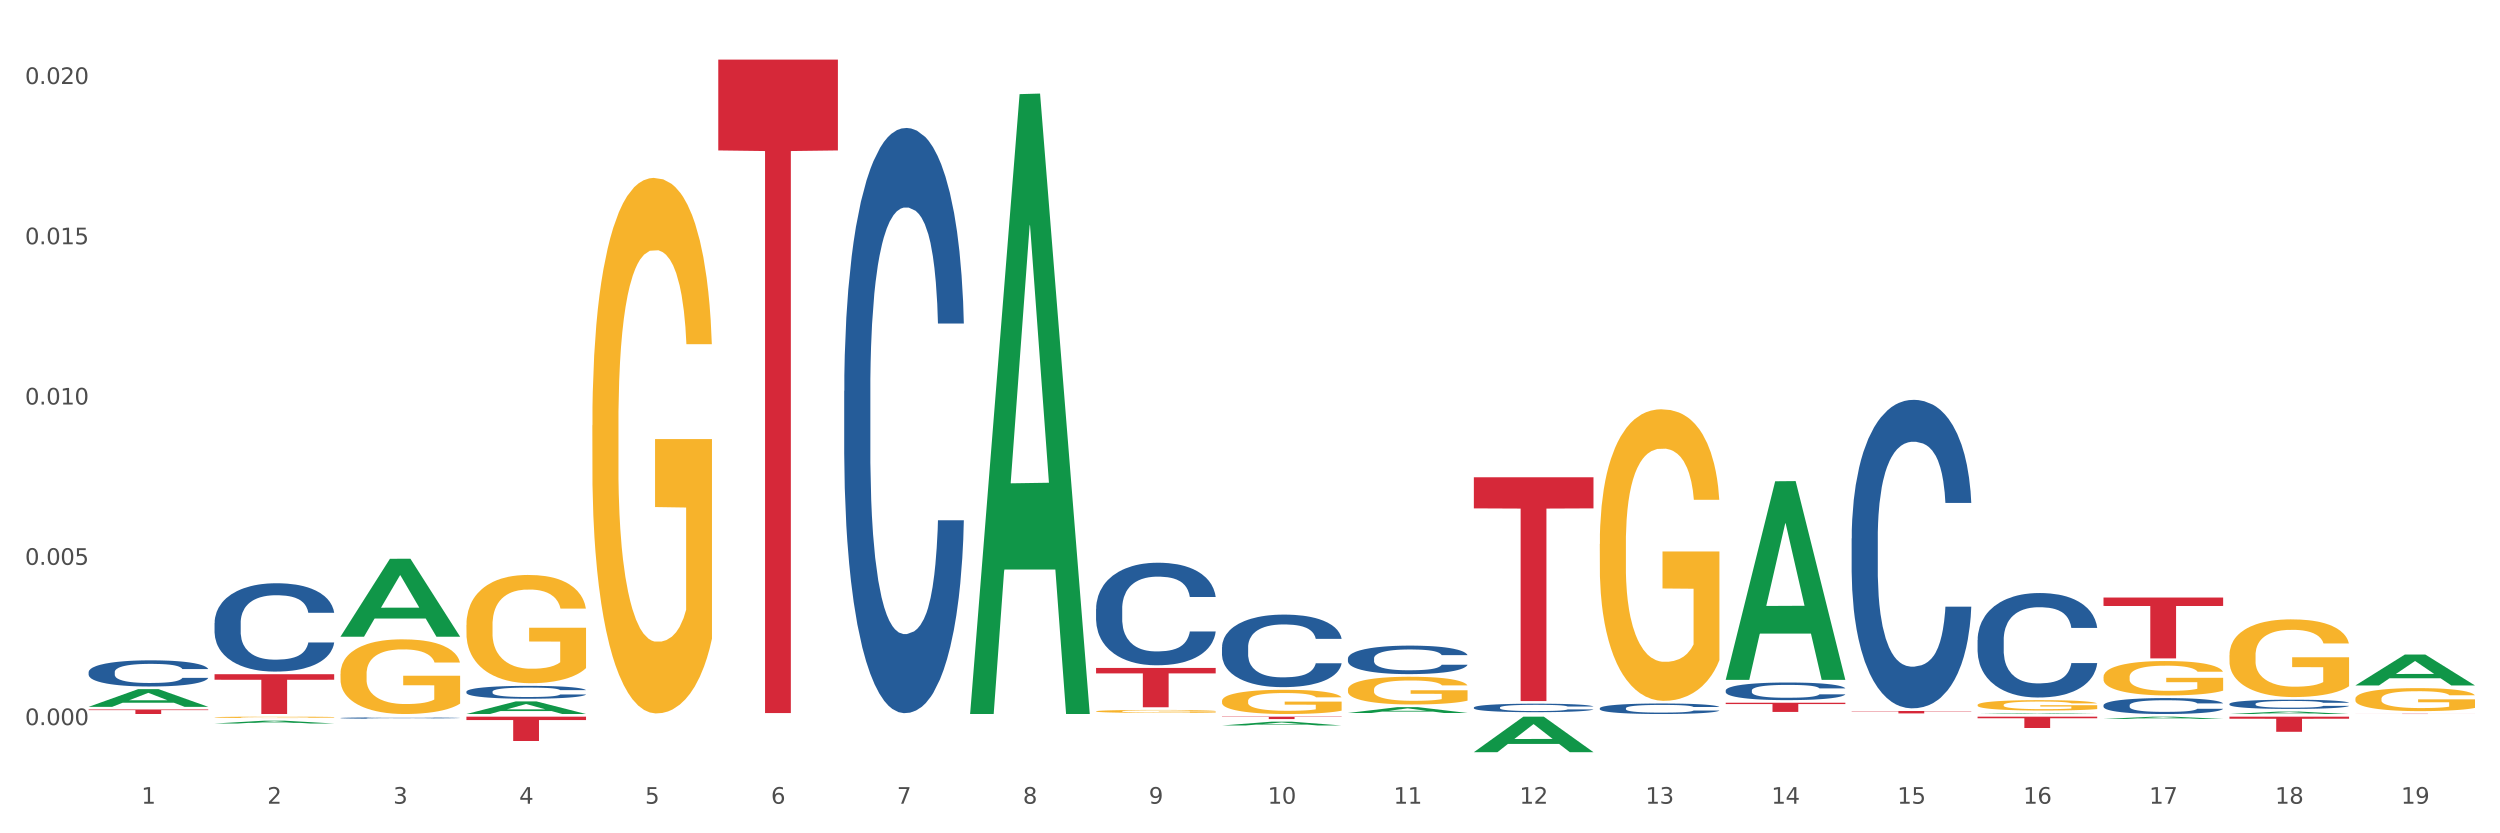 <?xml version="1.0" encoding="utf-8" standalone="no"?>
<!DOCTYPE svg PUBLIC "-//W3C//DTD SVG 1.1//EN"
  "http://www.w3.org/Graphics/SVG/1.1/DTD/svg11.dtd">
<svg xmlns:xlink="http://www.w3.org/1999/xlink" width="1080pt" height="360pt" viewBox="0 0 1080 360" xmlns="http://www.w3.org/2000/svg" version="1.1">
 <rect x="0" y="0" width="1080" height="360" fill="#333333" stroke="none"/>
 <defs>
  <style type="text/css">*{stroke-linejoin: round; stroke-linecap: butt}</style>
 </defs>
 <g id="figure_1">
  <g id="patch_1">
   <path d="M 0 360 
L 1080 360 
L 1080 0 
L 0 0 
z
" style="fill: #ffffff; stroke: #ffffff; stroke-linejoin: miter"/>
  </g>
  <g id="axes_1">
   <g id="matplotlib.axis_1">
    <g id="xtick_1">
     <g id="text_1">
      <!-- 1 -->
      <g style="fill: #4d4d4d" transform="translate(61.07 347.204) scale(0.096 -0.096)">
       <defs>
        <path id="DejaVuSans-31" d="M 794 531 
L 1825 531 
L 1825 4091 
L 703 3866 
L 703 4441 
L 1819 4666 
L 2450 4666 
L 2450 531 
L 3481 531 
L 3481 0 
L 794 0 
L 794 531 
z
" transform="scale(0.016)"/>
       </defs>
       <use xlink:href="#DejaVuSans-31"/>
      </g>
     </g>
    </g>
    <g id="xtick_2">
     <g id="text_2">
      <!-- 2 -->
      <g style="fill: #4d4d4d" transform="translate(115.472 347.204) scale(0.096 -0.096)">
       <defs>
        <path id="DejaVuSans-32" d="M 1228 531 
L 3431 531 
L 3431 0 
L 469 0 
L 469 531 
Q 828 903 1448 1529 
Q 2069 2156 2228 2338 
Q 2531 2678 2651 2914 
Q 2772 3150 2772 3378 
Q 2772 3750 2511 3984 
Q 2250 4219 1831 4219 
Q 1534 4219 1204 4116 
Q 875 4013 500 3803 
L 500 4441 
Q 881 4594 1212 4672 
Q 1544 4750 1819 4750 
Q 2544 4750 2975 4387 
Q 3406 4025 3406 3419 
Q 3406 3131 3298 2873 
Q 3191 2616 2906 2266 
Q 2828 2175 2409 1742 
Q 1991 1309 1228 531 
z
" transform="scale(0.016)"/>
       </defs>
       <use xlink:href="#DejaVuSans-32"/>
      </g>
     </g>
    </g>
    <g id="xtick_3">
     <g id="text_3">
      <!-- 3 -->
      <g style="fill: #4d4d4d" transform="translate(169.874 347.204) scale(0.096 -0.096)">
       <defs>
        <path id="DejaVuSans-33" d="M 2597 2516 
Q 3050 2419 3304 2112 
Q 3559 1806 3559 1356 
Q 3559 666 3084 287 
Q 2609 -91 1734 -91 
Q 1441 -91 1130 -33 
Q 819 25 488 141 
L 488 750 
Q 750 597 1062 519 
Q 1375 441 1716 441 
Q 2309 441 2620 675 
Q 2931 909 2931 1356 
Q 2931 1769 2642 2001 
Q 2353 2234 1838 2234 
L 1294 2234 
L 1294 2753 
L 1863 2753 
Q 2328 2753 2575 2939 
Q 2822 3125 2822 3475 
Q 2822 3834 2567 4026 
Q 2313 4219 1838 4219 
Q 1578 4219 1281 4162 
Q 984 4106 628 3988 
L 628 4550 
Q 988 4650 1302 4700 
Q 1616 4750 1894 4750 
Q 2613 4750 3031 4423 
Q 3450 4097 3450 3541 
Q 3450 3153 3228 2886 
Q 3006 2619 2597 2516 
z
" transform="scale(0.016)"/>
       </defs>
       <use xlink:href="#DejaVuSans-33"/>
      </g>
     </g>
    </g>
    <g id="xtick_4">
     <g id="text_4">
      <!-- 4 -->
      <g style="fill: #4d4d4d" transform="translate(224.276 347.204) scale(0.096 -0.096)">
       <defs>
        <path id="DejaVuSans-34" d="M 2419 4116 
L 825 1625 
L 2419 1625 
L 2419 4116 
z
M 2253 4666 
L 3047 4666 
L 3047 1625 
L 3713 1625 
L 3713 1100 
L 3047 1100 
L 3047 0 
L 2419 0 
L 2419 1100 
L 313 1100 
L 313 1709 
L 2253 4666 
z
" transform="scale(0.016)"/>
       </defs>
       <use xlink:href="#DejaVuSans-34"/>
      </g>
     </g>
    </g>
    <g id="xtick_5">
     <g id="text_5">
      <!-- 5 -->
      <g style="fill: #4d4d4d" transform="translate(278.678 347.204) scale(0.096 -0.096)">
       <defs>
        <path id="DejaVuSans-35" d="M 691 4666 
L 3169 4666 
L 3169 4134 
L 1269 4134 
L 1269 2991 
Q 1406 3038 1543 3061 
Q 1681 3084 1819 3084 
Q 2600 3084 3056 2656 
Q 3513 2228 3513 1497 
Q 3513 744 3044 326 
Q 2575 -91 1722 -91 
Q 1428 -91 1123 -41 
Q 819 9 494 109 
L 494 744 
Q 775 591 1075 516 
Q 1375 441 1709 441 
Q 2250 441 2565 725 
Q 2881 1009 2881 1497 
Q 2881 1984 2565 2268 
Q 2250 2553 1709 2553 
Q 1456 2553 1204 2497 
Q 953 2441 691 2322 
L 691 4666 
z
" transform="scale(0.016)"/>
       </defs>
       <use xlink:href="#DejaVuSans-35"/>
      </g>
     </g>
    </g>
    <g id="xtick_6">
     <g id="text_6">
      <!-- 6 -->
      <g style="fill: #4d4d4d" transform="translate(333.08 347.204) scale(0.096 -0.096)">
       <defs>
        <path id="DejaVuSans-36" d="M 2113 2584 
Q 1688 2584 1439 2293 
Q 1191 2003 1191 1497 
Q 1191 994 1439 701 
Q 1688 409 2113 409 
Q 2538 409 2786 701 
Q 3034 994 3034 1497 
Q 3034 2003 2786 2293 
Q 2538 2584 2113 2584 
z
M 3366 4563 
L 3366 3988 
Q 3128 4100 2886 4159 
Q 2644 4219 2406 4219 
Q 1781 4219 1451 3797 
Q 1122 3375 1075 2522 
Q 1259 2794 1537 2939 
Q 1816 3084 2150 3084 
Q 2853 3084 3261 2657 
Q 3669 2231 3669 1497 
Q 3669 778 3244 343 
Q 2819 -91 2113 -91 
Q 1303 -91 875 529 
Q 447 1150 447 2328 
Q 447 3434 972 4092 
Q 1497 4750 2381 4750 
Q 2619 4750 2861 4703 
Q 3103 4656 3366 4563 
z
" transform="scale(0.016)"/>
       </defs>
       <use xlink:href="#DejaVuSans-36"/>
      </g>
     </g>
    </g>
    <g id="xtick_7">
     <g id="text_7">
      <!-- 7 -->
      <g style="fill: #4d4d4d" transform="translate(387.482 347.204) scale(0.096 -0.096)">
       <defs>
        <path id="DejaVuSans-37" d="M 525 4666 
L 3525 4666 
L 3525 4397 
L 1831 0 
L 1172 0 
L 2766 4134 
L 525 4134 
L 525 4666 
z
" transform="scale(0.016)"/>
       </defs>
       <use xlink:href="#DejaVuSans-37"/>
      </g>
     </g>
    </g>
    <g id="xtick_8">
     <g id="text_8">
      <!-- 8 -->
      <g style="fill: #4d4d4d" transform="translate(441.884 347.204) scale(0.096 -0.096)">
       <defs>
        <path id="DejaVuSans-38" d="M 2034 2216 
Q 1584 2216 1326 1975 
Q 1069 1734 1069 1313 
Q 1069 891 1326 650 
Q 1584 409 2034 409 
Q 2484 409 2743 651 
Q 3003 894 3003 1313 
Q 3003 1734 2745 1975 
Q 2488 2216 2034 2216 
z
M 1403 2484 
Q 997 2584 770 2862 
Q 544 3141 544 3541 
Q 544 4100 942 4425 
Q 1341 4750 2034 4750 
Q 2731 4750 3128 4425 
Q 3525 4100 3525 3541 
Q 3525 3141 3298 2862 
Q 3072 2584 2669 2484 
Q 3125 2378 3379 2068 
Q 3634 1759 3634 1313 
Q 3634 634 3220 271 
Q 2806 -91 2034 -91 
Q 1263 -91 848 271 
Q 434 634 434 1313 
Q 434 1759 690 2068 
Q 947 2378 1403 2484 
z
M 1172 3481 
Q 1172 3119 1398 2916 
Q 1625 2713 2034 2713 
Q 2441 2713 2670 2916 
Q 2900 3119 2900 3481 
Q 2900 3844 2670 4047 
Q 2441 4250 2034 4250 
Q 1625 4250 1398 4047 
Q 1172 3844 1172 3481 
z
" transform="scale(0.016)"/>
       </defs>
       <use xlink:href="#DejaVuSans-38"/>
      </g>
     </g>
    </g>
    <g id="xtick_9">
     <g id="text_9">
      <!-- 9 -->
      <g style="fill: #4d4d4d" transform="translate(496.286 347.204) scale(0.096 -0.096)">
       <defs>
        <path id="DejaVuSans-39" d="M 703 97 
L 703 672 
Q 941 559 1184 500 
Q 1428 441 1663 441 
Q 2288 441 2617 861 
Q 2947 1281 2994 2138 
Q 2813 1869 2534 1725 
Q 2256 1581 1919 1581 
Q 1219 1581 811 2004 
Q 403 2428 403 3163 
Q 403 3881 828 4315 
Q 1253 4750 1959 4750 
Q 2769 4750 3195 4129 
Q 3622 3509 3622 2328 
Q 3622 1225 3098 567 
Q 2575 -91 1691 -91 
Q 1453 -91 1209 -44 
Q 966 3 703 97 
z
M 1959 2075 
Q 2384 2075 2632 2365 
Q 2881 2656 2881 3163 
Q 2881 3666 2632 3958 
Q 2384 4250 1959 4250 
Q 1534 4250 1286 3958 
Q 1038 3666 1038 3163 
Q 1038 2656 1286 2365 
Q 1534 2075 1959 2075 
z
" transform="scale(0.016)"/>
       </defs>
       <use xlink:href="#DejaVuSans-39"/>
      </g>
     </g>
    </g>
    <g id="xtick_10">
     <g id="text_10">
      <!-- 10 -->
      <g style="fill: #4d4d4d" transform="translate(547.634 347.204) scale(0.096 -0.096)">
       <defs>
        <path id="DejaVuSans-30" d="M 2034 4250 
Q 1547 4250 1301 3770 
Q 1056 3291 1056 2328 
Q 1056 1369 1301 889 
Q 1547 409 2034 409 
Q 2525 409 2770 889 
Q 3016 1369 3016 2328 
Q 3016 3291 2770 3770 
Q 2525 4250 2034 4250 
z
M 2034 4750 
Q 2819 4750 3233 4129 
Q 3647 3509 3647 2328 
Q 3647 1150 3233 529 
Q 2819 -91 2034 -91 
Q 1250 -91 836 529 
Q 422 1150 422 2328 
Q 422 3509 836 4129 
Q 1250 4750 2034 4750 
z
" transform="scale(0.016)"/>
       </defs>
       <use xlink:href="#DejaVuSans-31"/>
       <use xlink:href="#DejaVuSans-30" transform="translate(63.623 0)"/>
      </g>
     </g>
    </g>
    <g id="xtick_11">
     <g id="text_11">
      <!-- 11 -->
      <g style="fill: #4d4d4d" transform="translate(602.035 347.204) scale(0.096 -0.096)">
       <use xlink:href="#DejaVuSans-31"/>
       <use xlink:href="#DejaVuSans-31" transform="translate(63.623 0)"/>
      </g>
     </g>
    </g>
    <g id="xtick_12">
     <g id="text_12">
      <!-- 12 -->
      <g style="fill: #4d4d4d" transform="translate(656.437 347.204) scale(0.096 -0.096)">
       <use xlink:href="#DejaVuSans-31"/>
       <use xlink:href="#DejaVuSans-32" transform="translate(63.623 0)"/>
      </g>
     </g>
    </g>
    <g id="xtick_13">
     <g id="text_13">
      <!-- 13 -->
      <g style="fill: #4d4d4d" transform="translate(710.839 347.204) scale(0.096 -0.096)">
       <use xlink:href="#DejaVuSans-31"/>
       <use xlink:href="#DejaVuSans-33" transform="translate(63.623 0)"/>
      </g>
     </g>
    </g>
    <g id="xtick_14">
     <g id="text_14">
      <!-- 14 -->
      <g style="fill: #4d4d4d" transform="translate(765.241 347.204) scale(0.096 -0.096)">
       <use xlink:href="#DejaVuSans-31"/>
       <use xlink:href="#DejaVuSans-34" transform="translate(63.623 0)"/>
      </g>
     </g>
    </g>
    <g id="xtick_15">
     <g id="text_15">
      <!-- 15 -->
      <g style="fill: #4d4d4d" transform="translate(819.643 347.204) scale(0.096 -0.096)">
       <use xlink:href="#DejaVuSans-31"/>
       <use xlink:href="#DejaVuSans-35" transform="translate(63.623 0)"/>
      </g>
     </g>
    </g>
    <g id="xtick_16">
     <g id="text_16">
      <!-- 16 -->
      <g style="fill: #4d4d4d" transform="translate(874.045 347.204) scale(0.096 -0.096)">
       <use xlink:href="#DejaVuSans-31"/>
       <use xlink:href="#DejaVuSans-36" transform="translate(63.623 0)"/>
      </g>
     </g>
    </g>
    <g id="xtick_17">
     <g id="text_17">
      <!-- 17 -->
      <g style="fill: #4d4d4d" transform="translate(928.447 347.204) scale(0.096 -0.096)">
       <use xlink:href="#DejaVuSans-31"/>
       <use xlink:href="#DejaVuSans-37" transform="translate(63.623 0)"/>
      </g>
     </g>
    </g>
    <g id="xtick_18">
     <g id="text_18">
      <!-- 18 -->
      <g style="fill: #4d4d4d" transform="translate(982.849 347.204) scale(0.096 -0.096)">
       <use xlink:href="#DejaVuSans-31"/>
       <use xlink:href="#DejaVuSans-38" transform="translate(63.623 0)"/>
      </g>
     </g>
    </g>
    <g id="xtick_19">
     <g id="text_19">
      <!-- 19 -->
      <g style="fill: #4d4d4d" transform="translate(1037.251 347.204) scale(0.096 -0.096)">
       <use xlink:href="#DejaVuSans-31"/>
       <use xlink:href="#DejaVuSans-39" transform="translate(63.623 0)"/>
      </g>
     </g>
    </g>
    <g id="xtick_20"/>
    <g id="xtick_21"/>
    <g id="xtick_22"/>
    <g id="xtick_23"/>
    <g id="xtick_24"/>
    <g id="xtick_25"/>
    <g id="xtick_26"/>
    <g id="xtick_27"/>
    <g id="xtick_28"/>
    <g id="xtick_29"/>
    <g id="xtick_30"/>
    <g id="xtick_31"/>
    <g id="xtick_32"/>
    <g id="xtick_33"/>
    <g id="xtick_34"/>
    <g id="xtick_35"/>
    <g id="xtick_36"/>
    <g id="xtick_37"/>
   </g>
   <g id="matplotlib.axis_2">
    <g id="ytick_1">
     <g id="text_20">
      <!-- 0.000 -->
      <g style="fill: #4d4d4d" transform="translate(10.8 313.243) scale(0.096 -0.096)">
       <defs>
        <path id="DejaVuSans-2e" d="M 684 794 
L 1344 794 
L 1344 0 
L 684 0 
L 684 794 
z
" transform="scale(0.016)"/>
       </defs>
       <use xlink:href="#DejaVuSans-30"/>
       <use xlink:href="#DejaVuSans-2e" transform="translate(63.623 0)"/>
       <use xlink:href="#DejaVuSans-30" transform="translate(95.41 0)"/>
       <use xlink:href="#DejaVuSans-30" transform="translate(159.033 0)"/>
       <use xlink:href="#DejaVuSans-30" transform="translate(222.656 0)"/>
      </g>
     </g>
    </g>
    <g id="ytick_2">
     <g id="text_21">
      <!-- 0.005 -->
      <g style="fill: #4d4d4d" transform="translate(10.8 244.002) scale(0.096 -0.096)">
       <use xlink:href="#DejaVuSans-30"/>
       <use xlink:href="#DejaVuSans-2e" transform="translate(63.623 0)"/>
       <use xlink:href="#DejaVuSans-30" transform="translate(95.41 0)"/>
       <use xlink:href="#DejaVuSans-30" transform="translate(159.033 0)"/>
       <use xlink:href="#DejaVuSans-35" transform="translate(222.656 0)"/>
      </g>
     </g>
    </g>
    <g id="ytick_3">
     <g id="text_22">
      <!-- 0.010 -->
      <g style="fill: #4d4d4d" transform="translate(10.8 174.761) scale(0.096 -0.096)">
       <use xlink:href="#DejaVuSans-30"/>
       <use xlink:href="#DejaVuSans-2e" transform="translate(63.623 0)"/>
       <use xlink:href="#DejaVuSans-30" transform="translate(95.41 0)"/>
       <use xlink:href="#DejaVuSans-31" transform="translate(159.033 0)"/>
       <use xlink:href="#DejaVuSans-30" transform="translate(222.656 0)"/>
      </g>
     </g>
    </g>
    <g id="ytick_4">
     <g id="text_23">
      <!-- 0.015 -->
      <g style="fill: #4d4d4d" transform="translate(10.8 105.521) scale(0.096 -0.096)">
       <use xlink:href="#DejaVuSans-30"/>
       <use xlink:href="#DejaVuSans-2e" transform="translate(63.623 0)"/>
       <use xlink:href="#DejaVuSans-30" transform="translate(95.41 0)"/>
       <use xlink:href="#DejaVuSans-31" transform="translate(159.033 0)"/>
       <use xlink:href="#DejaVuSans-35" transform="translate(222.656 0)"/>
      </g>
     </g>
    </g>
    <g id="ytick_5">
     <g id="text_24">
      <!-- 0.020 -->
      <g style="fill: #4d4d4d" transform="translate(10.8 36.28) scale(0.096 -0.096)">
       <use xlink:href="#DejaVuSans-30"/>
       <use xlink:href="#DejaVuSans-2e" transform="translate(63.623 0)"/>
       <use xlink:href="#DejaVuSans-30" transform="translate(95.41 0)"/>
       <use xlink:href="#DejaVuSans-32" transform="translate(159.033 0)"/>
       <use xlink:href="#DejaVuSans-30" transform="translate(222.656 0)"/>
      </g>
     </g>
    </g>
    <g id="ytick_6"/>
    <g id="ytick_7"/>
    <g id="ytick_8"/>
    <g id="ytick_9"/>
   </g>
   <g id="PolyCollection_1">
    <path d="M 38.283 305.341 
L 38.336 305.334 
L 59.648 297.714 
L 68.493 297.707 
L 89.965 305.356 
L 79.735 305.356 
L 75.1 303.575 
L 53.095 303.575 
L 52.935 303.603 
L 48.46 305.356 
L 38.283 305.356 
L 38.283 305.341 
L 55.865 302.512 
L 72.329 302.505 
L 64.177 299.337 
L 64.071 299.323 
L 63.964 299.345 
L 55.812 302.505 
L 55.865 302.512 
L 38.283 305.341 
z
" clip-path="url(#pa4e23cafb3)" style="fill: #109648"/>
    <path d="M 92.685 312.557 
L 92.738 312.555 
L 114.05 311.334 
L 122.895 311.333 
L 144.367 312.559 
L 134.137 312.559 
L 129.502 312.273 
L 107.497 312.273 
L 107.337 312.278 
L 102.861 312.559 
L 92.685 312.559 
L 92.685 312.557 
L 110.267 312.103 
L 126.731 312.102 
L 118.579 311.594 
L 118.473 311.592 
L 118.366 311.595 
L 110.214 312.102 
L 110.267 312.103 
L 92.685 312.557 
z
" clip-path="url(#pa4e23cafb3)" style="fill: #109648"/>
    <path d="M 147.087 274.991 
L 147.14 274.96 
L 168.452 241.399 
L 177.297 241.367 
L 198.769 275.055 
L 188.539 275.055 
L 183.904 267.21 
L 161.899 267.21 
L 161.739 267.337 
L 157.263 275.055 
L 147.087 275.055 
L 147.087 274.991 
L 164.669 262.529 
L 181.133 262.497 
L 172.981 248.548 
L 172.875 248.484 
L 172.768 248.579 
L 164.616 262.497 
L 164.669 262.529 
L 147.087 274.991 
z
" clip-path="url(#pa4e23cafb3)" style="fill: #109648"/>
    <path d="M 201.489 308.45 
L 201.542 308.445 
L 222.854 302.998 
L 231.699 302.993 
L 253.171 308.46 
L 242.941 308.46 
L 238.306 307.187 
L 216.301 307.187 
L 216.141 307.208 
L 211.665 308.46 
L 201.489 308.46 
L 201.489 308.45 
L 219.071 306.427 
L 235.535 306.422 
L 227.383 304.158 
L 227.277 304.148 
L 227.17 304.163 
L 219.018 306.422 
L 219.071 306.427 
L 201.489 308.45 
z
" clip-path="url(#pa4e23cafb3)" style="fill: #109648"/>
    <path d="M 419.097 307.957 
L 419.15 307.705 
L 440.462 40.667 
L 449.307 40.415 
L 470.779 308.46 
L 460.549 308.46 
L 455.913 246.042 
L 433.909 246.042 
L 433.749 247.049 
L 429.273 308.46 
L 419.097 308.46 
L 419.097 307.957 
L 436.679 208.793 
L 453.143 208.541 
L 444.991 97.548 
L 444.884 97.044 
L 444.778 97.799 
L 436.626 208.541 
L 436.679 208.793 
L 419.097 307.957 
z
" clip-path="url(#pa4e23cafb3)" style="fill: #109648"/>
    <path d="M 527.901 313.404 
L 527.954 313.402 
L 549.266 311.768 
L 558.11 311.767 
L 579.582 313.407 
L 569.353 313.407 
L 564.717 313.025 
L 542.712 313.025 
L 542.553 313.031 
L 538.077 313.407 
L 527.901 313.407 
L 527.901 313.404 
L 545.483 312.797 
L 561.947 312.795 
L 553.795 312.116 
L 553.688 312.113 
L 553.582 312.118 
L 545.43 312.795 
L 545.483 312.797 
L 527.901 313.404 
z
" clip-path="url(#pa4e23cafb3)" style="fill: #109648"/>
    <path d="M 908.714 304.665 
L 908.775 304.659 
L 908.775 304.483 
L 908.959 304.244 
L 909.631 303.803 
L 910.486 303.47 
L 911.952 303.08 
L 912.746 302.916 
L 913.785 302.733 
L 915.923 302.438 
L 918.366 302.186 
L 920.077 302.048 
L 921.36 301.959 
L 924.231 301.802 
L 925.88 301.733 
L 927.591 301.676 
L 929.057 301.638 
L 931.501 301.594 
L 933.456 301.576 
L 935.716 301.569 
L 937.61 301.576 
L 940.114 301.601 
L 943.78 301.676 
L 945.185 301.72 
L 947.079 301.796 
L 949.033 301.896 
L 950.622 301.997 
L 952.454 302.142 
L 954.348 302.331 
L 956.181 302.57 
L 957.464 302.79 
L 958.502 303.023 
L 959.419 303.306 
L 960.091 303.614 
L 960.396 303.873 
L 949.217 303.873 
L 948.911 303.64 
L 948.3 303.388 
L 947.689 303.218 
L 947.017 303.08 
L 945.979 302.922 
L 945.063 302.822 
L 943.535 302.702 
L 942.13 302.626 
L 940.97 302.582 
L 939.565 302.545 
L 936.571 302.507 
L 934.433 302.507 
L 933.089 302.519 
L 931.44 302.551 
L 930.035 302.595 
L 928.385 302.671 
L 927.102 302.752 
L 925.819 302.859 
L 925.086 302.935 
L 923.987 303.073 
L 923.254 303.187 
L 922.276 303.382 
L 921.726 303.52 
L 920.749 303.879 
L 920.321 304.143 
L 920.138 304.326 
L 920.016 304.527 
L 920.016 305.509 
L 920.382 305.949 
L 920.688 306.138 
L 921.177 306.352 
L 922.093 306.629 
L 923.437 306.899 
L 924.842 307.095 
L 926.003 307.214 
L 927.102 307.302 
L 928.202 307.371 
L 929.546 307.434 
L 930.645 307.472 
L 932.295 307.51 
L 934.25 307.529 
L 935.777 307.529 
L 938.893 307.497 
L 940.298 307.466 
L 941.642 307.422 
L 943.108 307.353 
L 944.268 307.277 
L 944.94 307.22 
L 946.04 307.101 
L 946.895 306.975 
L 947.628 306.83 
L 948.117 306.704 
L 948.667 306.516 
L 949.095 306.302 
L 949.217 306.188 
L 960.396 306.188 
L 960.152 306.415 
L 959.724 306.635 
L 958.869 306.931 
L 958.197 307.101 
L 957.158 307.309 
L 956.059 307.485 
L 954.531 307.68 
L 953.126 307.825 
L 951.66 307.95 
L 950.072 308.064 
L 947.201 308.221 
L 946.162 308.265 
L 943.963 308.341 
L 942.252 308.385 
L 939.748 308.429 
L 937.182 308.454 
L 934.494 308.46 
L 932.112 308.448 
L 929.485 308.41 
L 927.835 308.372 
L 926.003 308.315 
L 923.864 308.227 
L 921.849 308.12 
L 919.955 307.994 
L 918.183 307.85 
L 916.534 307.686 
L 914.396 307.416 
L 912.807 307.151 
L 911.647 306.906 
L 910.852 306.698 
L 910.058 306.434 
L 909.631 306.251 
L 908.959 305.811 
L 908.714 305.402 
L 908.714 304.665 
z
" clip-path="url(#pa4e23cafb3)" style="fill: #255c99"/>
    <path d="M 963.116 304.065 
L 963.177 304.061 
L 963.177 303.959 
L 963.361 303.821 
L 964.033 303.566 
L 964.888 303.373 
L 966.354 303.147 
L 967.148 303.052 
L 968.187 302.946 
L 970.325 302.775 
L 972.768 302.629 
L 974.479 302.549 
L 975.762 302.498 
L 978.633 302.407 
L 980.282 302.367 
L 981.993 302.334 
L 983.459 302.313 
L 985.903 302.287 
L 987.858 302.276 
L 990.118 302.272 
L 992.012 302.276 
L 994.516 302.291 
L 998.182 302.334 
L 999.587 302.36 
L 1001.481 302.404 
L 1003.435 302.462 
L 1005.024 302.52 
L 1006.856 302.604 
L 1008.75 302.713 
L 1010.583 302.852 
L 1011.866 302.979 
L 1012.904 303.114 
L 1013.821 303.278 
L 1014.493 303.456 
L 1014.798 303.606 
L 1003.619 303.606 
L 1003.313 303.471 
L 1002.702 303.325 
L 1002.091 303.227 
L 1001.419 303.147 
L 1000.381 303.056 
L 999.465 302.997 
L 997.937 302.928 
L 996.532 302.884 
L 995.372 302.859 
L 993.966 302.837 
L 990.973 302.815 
L 988.835 302.815 
L 987.491 302.823 
L 985.842 302.841 
L 984.436 302.866 
L 982.787 302.91 
L 981.504 302.957 
L 980.221 303.019 
L 979.488 303.063 
L 978.389 303.143 
L 977.656 303.209 
L 976.678 303.322 
L 976.128 303.402 
L 975.151 303.609 
L 974.723 303.762 
L 974.54 303.868 
L 974.418 303.985 
L 974.418 304.553 
L 974.784 304.808 
L 975.09 304.917 
L 975.578 305.041 
L 976.495 305.202 
L 977.839 305.358 
L 979.244 305.471 
L 980.405 305.54 
L 981.504 305.591 
L 982.604 305.631 
L 983.948 305.668 
L 985.047 305.69 
L 986.697 305.712 
L 988.652 305.723 
L 990.179 305.723 
L 993.294 305.704 
L 994.7 305.686 
L 996.044 305.661 
L 997.51 305.621 
L 998.67 305.577 
L 999.342 305.544 
L 1000.442 305.475 
L 1001.297 305.402 
L 1002.03 305.318 
L 1002.519 305.245 
L 1003.069 305.136 
L 1003.496 305.012 
L 1003.619 304.947 
L 1014.798 304.947 
L 1014.554 305.078 
L 1014.126 305.205 
L 1013.271 305.376 
L 1012.599 305.475 
L 1011.56 305.595 
L 1010.461 305.697 
L 1008.933 305.81 
L 1007.528 305.894 
L 1006.062 305.967 
L 1004.474 306.032 
L 1001.603 306.123 
L 1000.564 306.149 
L 998.365 306.192 
L 996.654 306.218 
L 994.15 306.243 
L 991.584 306.258 
L 988.896 306.262 
L 986.514 306.254 
L 983.887 306.233 
L 982.237 306.211 
L 980.405 306.178 
L 978.266 306.127 
L 976.25 306.065 
L 974.357 305.992 
L 972.585 305.908 
L 970.936 305.814 
L 968.798 305.657 
L 967.209 305.504 
L 966.048 305.362 
L 965.254 305.242 
L 964.46 305.089 
L 964.033 304.983 
L 963.361 304.728 
L 963.116 304.491 
L 963.116 304.065 
z
" clip-path="url(#pa4e23cafb3)" style="fill: #255c99"/>
    <path d="M 1017.518 309.596 
L 1017.579 309.596 
L 1017.579 309.596 
L 1017.763 309.596 
L 1018.434 309.596 
L 1019.29 309.596 
L 1020.756 309.596 
L 1021.55 309.596 
L 1022.589 309.596 
L 1024.727 309.596 
L 1027.17 309.596 
L 1028.881 309.596 
L 1030.164 309.596 
L 1033.035 309.596 
L 1034.684 309.596 
L 1036.395 309.596 
L 1037.861 309.596 
L 1040.305 309.596 
L 1042.259 309.595 
L 1044.52 309.595 
L 1046.414 309.595 
L 1048.918 309.596 
L 1052.584 309.596 
L 1053.989 309.596 
L 1055.882 309.596 
L 1057.837 309.596 
L 1059.426 309.596 
L 1061.258 309.596 
L 1063.152 309.596 
L 1064.985 309.596 
L 1066.268 309.596 
L 1067.306 309.596 
L 1068.223 309.596 
L 1068.895 309.596 
L 1069.2 309.596 
L 1058.021 309.596 
L 1057.715 309.596 
L 1057.104 309.596 
L 1056.493 309.596 
L 1055.821 309.596 
L 1054.783 309.596 
L 1053.866 309.596 
L 1052.339 309.596 
L 1050.934 309.596 
L 1049.773 309.596 
L 1048.368 309.596 
L 1045.375 309.596 
L 1043.237 309.596 
L 1041.893 309.596 
L 1040.244 309.596 
L 1038.838 309.596 
L 1037.189 309.596 
L 1035.906 309.596 
L 1034.623 309.596 
L 1033.89 309.596 
L 1032.791 309.596 
L 1032.057 309.596 
L 1031.08 309.596 
L 1030.53 309.596 
L 1029.553 309.596 
L 1029.125 309.596 
L 1028.942 309.596 
L 1028.82 309.596 
L 1028.82 309.596 
L 1029.186 309.596 
L 1029.492 309.596 
L 1029.98 309.596 
L 1030.897 309.596 
L 1032.241 309.596 
L 1033.646 309.596 
L 1034.807 309.596 
L 1035.906 309.596 
L 1037.006 309.596 
L 1038.35 309.596 
L 1039.449 309.596 
L 1041.099 309.596 
L 1043.054 309.596 
L 1044.581 309.596 
L 1047.696 309.596 
L 1049.102 309.596 
L 1050.445 309.596 
L 1051.912 309.596 
L 1053.072 309.596 
L 1053.744 309.596 
L 1054.844 309.596 
L 1055.699 309.596 
L 1056.432 309.596 
L 1056.921 309.596 
L 1057.471 309.596 
L 1057.898 309.596 
L 1058.021 309.596 
L 1069.2 309.596 
L 1068.956 309.596 
L 1068.528 309.596 
L 1067.673 309.596 
L 1067.001 309.596 
L 1065.962 309.596 
L 1064.863 309.596 
L 1063.335 309.596 
L 1061.93 309.596 
L 1060.464 309.596 
L 1058.876 309.596 
L 1056.005 309.596 
L 1054.966 309.596 
L 1052.767 309.596 
L 1051.056 309.596 
L 1048.552 309.596 
L 1045.986 309.596 
L 1043.298 309.596 
L 1040.915 309.596 
L 1038.289 309.596 
L 1036.639 309.596 
L 1034.807 309.596 
L 1032.668 309.596 
L 1030.652 309.596 
L 1028.759 309.596 
L 1026.987 309.596 
L 1025.338 309.596 
L 1023.199 309.596 
L 1021.611 309.596 
L 1020.45 309.596 
L 1019.656 309.596 
L 1018.862 309.596 
L 1018.434 309.596 
L 1017.763 309.596 
L 1017.518 309.596 
L 1017.518 309.596 
z
" clip-path="url(#pa4e23cafb3)" style="fill: #255c99"/>
    <path d="M 854.312 276.47 
L 854.373 276.429 
L 854.373 275.274 
L 854.557 273.708 
L 855.229 270.822 
L 856.084 268.637 
L 857.55 266.08 
L 858.344 265.009 
L 859.383 263.813 
L 861.521 261.875 
L 863.964 260.226 
L 865.675 259.319 
L 866.958 258.742 
L 869.829 257.711 
L 871.478 257.258 
L 873.189 256.887 
L 874.655 256.639 
L 877.099 256.351 
L 879.054 256.227 
L 881.314 256.186 
L 883.208 256.227 
L 885.712 256.392 
L 889.378 256.887 
L 890.783 257.175 
L 892.677 257.67 
L 894.631 258.33 
L 896.22 258.989 
L 898.052 259.938 
L 899.946 261.174 
L 901.779 262.741 
L 903.062 264.184 
L 904.1 265.709 
L 905.017 267.565 
L 905.689 269.585 
L 905.994 271.275 
L 894.815 271.275 
L 894.509 269.75 
L 893.898 268.101 
L 893.287 266.987 
L 892.616 266.08 
L 891.577 265.05 
L 890.661 264.39 
L 889.133 263.607 
L 887.728 263.112 
L 886.568 262.824 
L 885.163 262.576 
L 882.169 262.329 
L 880.031 262.329 
L 878.687 262.411 
L 877.038 262.617 
L 875.633 262.906 
L 873.983 263.401 
L 872.7 263.937 
L 871.417 264.638 
L 870.684 265.132 
L 869.585 266.039 
L 868.852 266.781 
L 867.874 268.059 
L 867.324 268.966 
L 866.347 271.316 
L 865.919 273.048 
L 865.736 274.244 
L 865.614 275.563 
L 865.614 281.994 
L 865.98 284.88 
L 866.286 286.117 
L 866.775 287.519 
L 867.691 289.333 
L 869.035 291.106 
L 870.44 292.384 
L 871.601 293.167 
L 872.7 293.744 
L 873.8 294.198 
L 875.144 294.61 
L 876.243 294.857 
L 877.893 295.105 
L 879.848 295.228 
L 881.375 295.228 
L 884.491 295.022 
L 885.896 294.816 
L 887.24 294.527 
L 888.706 294.074 
L 889.866 293.579 
L 890.538 293.208 
L 891.638 292.425 
L 892.493 291.6 
L 893.226 290.652 
L 893.715 289.828 
L 894.265 288.591 
L 894.693 287.189 
L 894.815 286.447 
L 905.994 286.447 
L 905.75 287.931 
L 905.322 289.374 
L 904.467 291.312 
L 903.795 292.425 
L 902.756 293.785 
L 901.657 294.94 
L 900.13 296.218 
L 898.724 297.166 
L 897.258 297.991 
L 895.67 298.733 
L 892.799 299.763 
L 891.76 300.052 
L 889.561 300.547 
L 887.851 300.835 
L 885.346 301.124 
L 882.78 301.289 
L 880.092 301.33 
L 877.71 301.248 
L 875.083 301 
L 873.433 300.753 
L 871.601 300.382 
L 869.463 299.805 
L 867.447 299.104 
L 865.553 298.279 
L 863.781 297.331 
L 862.132 296.259 
L 859.994 294.486 
L 858.405 292.755 
L 857.245 291.147 
L 856.45 289.786 
L 855.656 288.055 
L 855.229 286.859 
L 854.557 283.973 
L 854.312 281.293 
L 854.312 276.47 
z
" clip-path="url(#pa4e23cafb3)" style="fill: #255c99"/>
    <path d="M 799.91 232.612 
L 799.971 232.49 
L 799.971 229.082 
L 800.155 224.457 
L 800.827 215.937 
L 801.682 209.486 
L 803.148 201.94 
L 803.942 198.775 
L 804.981 195.245 
L 807.119 189.525 
L 809.563 184.656 
L 811.273 181.978 
L 812.556 180.274 
L 815.427 177.231 
L 817.077 175.892 
L 818.787 174.797 
L 820.253 174.067 
L 822.697 173.215 
L 824.652 172.849 
L 826.912 172.728 
L 828.806 172.849 
L 831.31 173.336 
L 834.976 174.797 
L 836.381 175.649 
L 838.275 177.11 
L 840.23 179.057 
L 841.818 181.004 
L 843.651 183.804 
L 845.544 187.455 
L 847.377 192.081 
L 848.66 196.341 
L 849.698 200.844 
L 850.615 206.321 
L 851.287 212.286 
L 851.592 217.276 
L 840.413 217.276 
L 840.107 212.772 
L 839.496 207.904 
L 838.886 204.617 
L 838.214 201.94 
L 837.175 198.897 
L 836.259 196.949 
L 834.731 194.637 
L 833.326 193.176 
L 832.166 192.324 
L 830.761 191.594 
L 827.767 190.863 
L 825.629 190.863 
L 824.285 191.107 
L 822.636 191.715 
L 821.231 192.567 
L 819.581 194.028 
L 818.298 195.61 
L 817.015 197.68 
L 816.282 199.14 
L 815.183 201.818 
L 814.45 204.009 
L 813.472 207.782 
L 812.922 210.46 
L 811.945 217.398 
L 811.517 222.51 
L 811.334 226.039 
L 811.212 229.934 
L 811.212 248.922 
L 811.578 257.442 
L 811.884 261.094 
L 812.373 265.232 
L 813.289 270.588 
L 814.633 275.821 
L 816.038 279.595 
L 817.199 281.907 
L 818.298 283.611 
L 819.398 284.95 
L 820.742 286.167 
L 821.842 286.898 
L 823.491 287.628 
L 825.446 287.993 
L 826.973 287.993 
L 830.089 287.384 
L 831.494 286.776 
L 832.838 285.924 
L 834.304 284.585 
L 835.465 283.124 
L 836.137 282.029 
L 837.236 279.716 
L 838.091 277.282 
L 838.824 274.483 
L 839.313 272.048 
L 839.863 268.397 
L 840.291 264.258 
L 840.413 262.067 
L 851.592 262.067 
L 851.348 266.449 
L 850.92 270.709 
L 850.065 276.43 
L 849.393 279.716 
L 848.354 283.733 
L 847.255 287.141 
L 845.728 290.914 
L 844.323 293.714 
L 842.856 296.148 
L 841.268 298.339 
L 838.397 301.382 
L 837.358 302.234 
L 835.159 303.694 
L 833.449 304.546 
L 830.944 305.398 
L 828.378 305.885 
L 825.69 306.007 
L 823.308 305.764 
L 820.681 305.033 
L 819.031 304.303 
L 817.199 303.208 
L 815.061 301.504 
L 813.045 299.434 
L 811.151 297 
L 809.379 294.201 
L 807.73 291.036 
L 805.592 285.802 
L 804.003 280.69 
L 802.843 275.943 
L 802.048 271.927 
L 801.254 266.814 
L 800.827 263.285 
L 800.155 254.765 
L 799.91 246.853 
L 799.91 232.612 
z
" clip-path="url(#pa4e23cafb3)" style="fill: #255c99"/>
    <path d="M 854.312 304.539 
L 854.373 304.535 
L 854.373 304.388 
L 854.495 304.261 
L 855.106 303.953 
L 856.021 303.699 
L 856.692 303.564 
L 857.363 303.453 
L 858.156 303.342 
L 859.133 303.228 
L 860.902 303.06 
L 862 302.974 
L 863.343 302.883 
L 865.784 302.752 
L 867.553 302.678 
L 869.384 302.617 
L 872.373 302.543 
L 874.326 302.51 
L 876.401 302.486 
L 878.902 302.469 
L 880.794 302.465 
L 884.943 302.478 
L 888.482 302.515 
L 890.191 302.543 
L 892.387 302.592 
L 893.547 302.625 
L 895.438 302.691 
L 897.391 302.777 
L 898.733 302.851 
L 900.747 302.99 
L 902.272 303.129 
L 903.675 303.302 
L 904.408 303.42 
L 904.957 303.531 
L 905.445 303.658 
L 905.933 303.859 
L 894.95 303.859 
L 894.523 303.715 
L 893.852 303.58 
L 892.875 303.449 
L 892.021 303.367 
L 890.557 303.265 
L 889.214 303.199 
L 887.811 303.15 
L 886.102 303.109 
L 884.76 303.088 
L 882.868 303.072 
L 879.146 303.076 
L 876.645 303.109 
L 874.936 303.15 
L 873.838 303.187 
L 872.862 303.228 
L 871.763 303.285 
L 870.482 303.371 
L 869.567 303.449 
L 868.651 303.547 
L 867.919 303.646 
L 867.248 303.761 
L 866.699 303.884 
L 866.272 304.011 
L 865.906 304.166 
L 865.601 304.425 
L 865.601 304.986 
L 865.723 305.113 
L 866.028 305.281 
L 866.394 305.408 
L 867.004 305.56 
L 867.553 305.662 
L 868.59 305.81 
L 869.75 305.933 
L 870.665 306.011 
L 871.58 306.076 
L 873.167 306.167 
L 874.936 306.24 
L 876.462 306.285 
L 878.536 306.326 
L 879.94 306.343 
L 881.16 306.351 
L 884.15 306.351 
L 886.285 306.339 
L 888.665 306.31 
L 890.496 306.273 
L 892.021 306.228 
L 893.73 306.154 
L 894.828 306.085 
L 894.828 305.228 
L 881.404 305.224 
L 881.404 304.654 
L 905.994 304.654 
L 905.994 306.326 
L 904.957 306.413 
L 903.798 306.49 
L 902.577 306.56 
L 900.747 306.646 
L 898.55 306.728 
L 896.597 306.786 
L 894.523 306.835 
L 892.082 306.88 
L 888.909 306.921 
L 886.957 306.937 
L 884.516 306.949 
L 881.648 306.954 
L 879.146 306.945 
L 876.706 306.925 
L 874.143 306.888 
L 871.641 306.835 
L 869.75 306.781 
L 867.858 306.716 
L 865.845 306.63 
L 864.258 306.548 
L 863.038 306.474 
L 861.695 306.38 
L 860.231 306.257 
L 859.133 306.146 
L 858.156 306.031 
L 857.119 305.884 
L 856.387 305.757 
L 855.655 305.597 
L 855.228 305.478 
L 854.739 305.294 
L 854.373 305.035 
L 854.312 304.539 
z
" clip-path="url(#pa4e23cafb3)" style="fill: #f7b32b"/>
    <path d="M 201.489 309.595 
L 253.171 309.595 
L 253.171 311.058 
L 232.841 311.068 
L 232.841 320.122 
L 221.696 320.122 
L 221.696 311.068 
L 201.489 311.058 
L 201.489 309.605 
L 201.489 309.595 
z
" clip-path="url(#pa4e23cafb3)" style="fill: #d62839"/>
    <path d="M 310.293 25.759 
L 361.975 25.759 
L 361.975 64.989 
L 341.645 65.254 
L 341.645 308.053 
L 330.5 308.053 
L 330.5 65.254 
L 310.293 64.989 
L 310.293 26.025 
L 310.293 25.759 
z
" clip-path="url(#pa4e23cafb3)" style="fill: #d62839"/>
    <path d="M 92.685 291.268 
L 144.367 291.268 
L 144.367 293.657 
L 124.037 293.673 
L 124.037 308.46 
L 112.892 308.46 
L 112.892 293.673 
L 92.685 293.657 
L 92.685 291.284 
L 92.685 291.268 
z
" clip-path="url(#pa4e23cafb3)" style="fill: #d62839"/>
    <path d="M 38.283 306.491 
L 89.965 306.491 
L 89.965 306.765 
L 69.635 306.767 
L 69.635 308.46 
L 58.49 308.46 
L 58.49 306.767 
L 38.283 306.765 
L 38.283 306.493 
L 38.283 306.491 
z
" clip-path="url(#pa4e23cafb3)" style="fill: #d62839"/>
    <path d="M 745.508 298.263 
L 745.569 298.256 
L 745.569 298.062 
L 745.753 297.797 
L 746.425 297.311 
L 747.28 296.942 
L 748.746 296.511 
L 749.54 296.33 
L 750.579 296.128 
L 752.717 295.802 
L 755.161 295.523 
L 756.871 295.371 
L 758.154 295.273 
L 761.025 295.099 
L 762.675 295.023 
L 764.385 294.96 
L 765.851 294.919 
L 768.295 294.87 
L 770.25 294.849 
L 772.51 294.842 
L 774.404 294.849 
L 776.908 294.877 
L 780.574 294.96 
L 781.979 295.009 
L 783.873 295.092 
L 785.828 295.204 
L 787.416 295.315 
L 789.249 295.475 
L 791.142 295.683 
L 792.975 295.948 
L 794.258 296.191 
L 795.296 296.448 
L 796.213 296.761 
L 796.885 297.102 
L 797.19 297.387 
L 786.011 297.387 
L 785.705 297.13 
L 785.094 296.852 
L 784.484 296.664 
L 783.812 296.511 
L 782.773 296.337 
L 781.857 296.226 
L 780.329 296.094 
L 778.924 296.01 
L 777.764 295.962 
L 776.359 295.92 
L 773.365 295.878 
L 771.227 295.878 
L 769.883 295.892 
L 768.234 295.927 
L 766.829 295.975 
L 765.179 296.059 
L 763.896 296.149 
L 762.613 296.268 
L 761.88 296.351 
L 760.781 296.504 
L 760.048 296.629 
L 759.07 296.845 
L 758.52 296.998 
L 757.543 297.394 
L 757.115 297.686 
L 756.932 297.888 
L 756.81 298.11 
L 756.81 299.195 
L 757.177 299.682 
L 757.482 299.89 
L 757.971 300.127 
L 758.887 300.433 
L 760.231 300.732 
L 761.636 300.947 
L 762.797 301.079 
L 763.896 301.177 
L 764.996 301.253 
L 766.34 301.323 
L 767.44 301.365 
L 769.089 301.406 
L 771.044 301.427 
L 772.571 301.427 
L 775.687 301.392 
L 777.092 301.358 
L 778.436 301.309 
L 779.902 301.232 
L 781.063 301.149 
L 781.735 301.086 
L 782.834 300.954 
L 783.689 300.815 
L 784.422 300.655 
L 784.911 300.516 
L 785.461 300.308 
L 785.889 300.071 
L 786.011 299.946 
L 797.19 299.946 
L 796.946 300.196 
L 796.518 300.44 
L 795.663 300.767 
L 794.991 300.954 
L 793.952 301.184 
L 792.853 301.378 
L 791.326 301.594 
L 789.921 301.754 
L 788.454 301.893 
L 786.866 302.018 
L 783.995 302.192 
L 782.956 302.241 
L 780.757 302.324 
L 779.047 302.373 
L 776.542 302.422 
L 773.976 302.449 
L 771.288 302.456 
L 768.906 302.442 
L 766.279 302.401 
L 764.629 302.359 
L 762.797 302.296 
L 760.659 302.199 
L 758.643 302.081 
L 756.749 301.942 
L 754.977 301.782 
L 753.328 301.601 
L 751.19 301.302 
L 749.601 301.01 
L 748.441 300.739 
L 747.647 300.509 
L 746.852 300.217 
L 746.425 300.016 
L 745.753 299.529 
L 745.508 299.077 
L 745.508 298.263 
z
" clip-path="url(#pa4e23cafb3)" style="fill: #255c99"/>
    <path d="M 691.106 305.952 
L 691.168 305.948 
L 691.168 305.831 
L 691.351 305.673 
L 692.023 305.382 
L 692.878 305.161 
L 694.344 304.903 
L 695.138 304.795 
L 696.177 304.675 
L 698.315 304.479 
L 700.759 304.313 
L 702.469 304.221 
L 703.752 304.163 
L 706.623 304.059 
L 708.273 304.013 
L 709.983 303.976 
L 711.449 303.951 
L 713.893 303.922 
L 715.848 303.909 
L 718.108 303.905 
L 720.002 303.909 
L 722.507 303.926 
L 726.172 303.976 
L 727.577 304.005 
L 729.471 304.055 
L 731.426 304.121 
L 733.014 304.188 
L 734.847 304.283 
L 736.74 304.408 
L 738.573 304.566 
L 739.856 304.712 
L 740.895 304.866 
L 741.811 305.053 
L 742.483 305.257 
L 742.788 305.428 
L 731.609 305.428 
L 731.303 305.274 
L 730.693 305.107 
L 730.082 304.995 
L 729.41 304.903 
L 728.371 304.799 
L 727.455 304.733 
L 725.928 304.654 
L 724.522 304.604 
L 723.362 304.575 
L 721.957 304.55 
L 718.963 304.525 
L 716.825 304.525 
L 715.481 304.533 
L 713.832 304.554 
L 712.427 304.583 
L 710.777 304.633 
L 709.494 304.687 
L 708.212 304.758 
L 707.478 304.808 
L 706.379 304.899 
L 705.646 304.974 
L 704.668 305.103 
L 704.119 305.195 
L 703.141 305.432 
L 702.713 305.606 
L 702.53 305.727 
L 702.408 305.86 
L 702.408 306.509 
L 702.775 306.8 
L 703.08 306.925 
L 703.569 307.067 
L 704.485 307.25 
L 705.829 307.428 
L 707.234 307.557 
L 708.395 307.636 
L 709.494 307.695 
L 710.594 307.74 
L 711.938 307.782 
L 713.038 307.807 
L 714.687 307.832 
L 716.642 307.844 
L 718.169 307.844 
L 721.285 307.824 
L 722.69 307.803 
L 724.034 307.774 
L 725.5 307.728 
L 726.661 307.678 
L 727.333 307.641 
L 728.432 307.562 
L 729.287 307.478 
L 730.021 307.383 
L 730.509 307.3 
L 731.059 307.175 
L 731.487 307.033 
L 731.609 306.958 
L 742.788 306.958 
L 742.544 307.108 
L 742.116 307.254 
L 741.261 307.449 
L 740.589 307.562 
L 739.551 307.699 
L 738.451 307.815 
L 736.924 307.944 
L 735.519 308.04 
L 734.052 308.123 
L 732.464 308.198 
L 729.593 308.302 
L 728.554 308.331 
L 726.355 308.381 
L 724.645 308.41 
L 722.14 308.439 
L 719.574 308.456 
L 716.886 308.46 
L 714.504 308.452 
L 711.877 308.427 
L 710.227 308.402 
L 708.395 308.364 
L 706.257 308.306 
L 704.241 308.236 
L 702.347 308.152 
L 700.575 308.057 
L 698.926 307.948 
L 696.788 307.77 
L 695.199 307.595 
L 694.039 307.433 
L 693.245 307.295 
L 692.45 307.121 
L 692.023 307 
L 691.351 306.709 
L 691.106 306.438 
L 691.106 305.952 
z
" clip-path="url(#pa4e23cafb3)" style="fill: #255c99"/>
    <path d="M 636.704 305.641 
L 636.766 305.637 
L 636.766 305.543 
L 636.949 305.415 
L 637.621 305.18 
L 638.476 305.002 
L 639.942 304.793 
L 640.736 304.706 
L 641.775 304.608 
L 643.913 304.45 
L 646.357 304.316 
L 648.067 304.242 
L 649.35 304.195 
L 652.221 304.111 
L 653.871 304.074 
L 655.581 304.044 
L 657.047 304.023 
L 659.491 304 
L 661.446 303.99 
L 663.706 303.986 
L 665.6 303.99 
L 668.105 304.003 
L 671.77 304.044 
L 673.175 304.067 
L 675.069 304.107 
L 677.024 304.161 
L 678.612 304.215 
L 680.445 304.292 
L 682.338 304.393 
L 684.171 304.521 
L 685.454 304.639 
L 686.493 304.763 
L 687.409 304.914 
L 688.081 305.079 
L 688.386 305.217 
L 677.207 305.217 
L 676.901 305.093 
L 676.291 304.958 
L 675.68 304.867 
L 675.008 304.793 
L 673.969 304.709 
L 673.053 304.656 
L 671.526 304.592 
L 670.121 304.551 
L 668.96 304.528 
L 667.555 304.508 
L 664.561 304.487 
L 662.423 304.487 
L 661.079 304.494 
L 659.43 304.511 
L 658.025 304.534 
L 656.375 304.575 
L 655.092 304.619 
L 653.81 304.676 
L 653.077 304.716 
L 651.977 304.79 
L 651.244 304.851 
L 650.266 304.955 
L 649.717 305.029 
L 648.739 305.22 
L 648.312 305.362 
L 648.128 305.459 
L 648.006 305.567 
L 648.006 306.091 
L 648.373 306.327 
L 648.678 306.428 
L 649.167 306.542 
L 650.083 306.69 
L 651.427 306.834 
L 652.832 306.939 
L 653.993 307.003 
L 655.092 307.05 
L 656.192 307.087 
L 657.536 307.12 
L 658.636 307.14 
L 660.285 307.161 
L 662.24 307.171 
L 663.767 307.171 
L 666.883 307.154 
L 668.288 307.137 
L 669.632 307.114 
L 671.098 307.077 
L 672.259 307.036 
L 672.931 307.006 
L 674.03 306.942 
L 674.886 306.875 
L 675.619 306.797 
L 676.107 306.73 
L 676.657 306.629 
L 677.085 306.515 
L 677.207 306.454 
L 688.386 306.454 
L 688.142 306.576 
L 687.714 306.693 
L 686.859 306.851 
L 686.187 306.942 
L 685.149 307.053 
L 684.049 307.147 
L 682.522 307.251 
L 681.117 307.329 
L 679.651 307.396 
L 678.062 307.457 
L 675.191 307.541 
L 674.152 307.564 
L 671.953 307.604 
L 670.243 307.628 
L 667.738 307.652 
L 665.172 307.665 
L 662.484 307.668 
L 660.102 307.662 
L 657.475 307.641 
L 655.826 307.621 
L 653.993 307.591 
L 651.855 307.544 
L 649.839 307.487 
L 647.945 307.42 
L 646.173 307.342 
L 644.524 307.255 
L 642.386 307.11 
L 640.797 306.969 
L 639.637 306.838 
L 638.843 306.727 
L 638.048 306.586 
L 637.621 306.488 
L 636.949 306.253 
L 636.704 306.034 
L 636.704 305.641 
z
" clip-path="url(#pa4e23cafb3)" style="fill: #255c99"/>
    <path d="M 582.303 284.438 
L 582.364 284.427 
L 582.364 284.112 
L 582.547 283.684 
L 583.219 282.897 
L 584.074 282.301 
L 585.54 281.603 
L 586.334 281.311 
L 587.373 280.985 
L 589.511 280.456 
L 591.955 280.006 
L 593.665 279.759 
L 594.948 279.601 
L 597.819 279.32 
L 599.469 279.196 
L 601.179 279.095 
L 602.645 279.027 
L 605.089 278.949 
L 607.044 278.915 
L 609.304 278.904 
L 611.198 278.915 
L 613.703 278.96 
L 617.368 279.095 
L 618.773 279.174 
L 620.667 279.309 
L 622.622 279.489 
L 624.21 279.669 
L 626.043 279.927 
L 627.937 280.265 
L 629.769 280.692 
L 631.052 281.086 
L 632.091 281.502 
L 633.007 282.008 
L 633.679 282.56 
L 633.984 283.021 
L 622.805 283.021 
L 622.5 282.605 
L 621.889 282.155 
L 621.278 281.851 
L 620.606 281.603 
L 619.567 281.322 
L 618.651 281.142 
L 617.124 280.928 
L 615.719 280.793 
L 614.558 280.715 
L 613.153 280.647 
L 610.159 280.58 
L 608.021 280.58 
L 606.677 280.602 
L 605.028 280.658 
L 603.623 280.737 
L 601.973 280.872 
L 600.691 281.018 
L 599.408 281.21 
L 598.675 281.345 
L 597.575 281.592 
L 596.842 281.795 
L 595.864 282.143 
L 595.315 282.391 
L 594.337 283.032 
L 593.91 283.504 
L 593.726 283.831 
L 593.604 284.191 
L 593.604 285.945 
L 593.971 286.733 
L 594.276 287.07 
L 594.765 287.453 
L 595.681 287.948 
L 597.025 288.432 
L 598.43 288.78 
L 599.591 288.994 
L 600.691 289.151 
L 601.79 289.275 
L 603.134 289.388 
L 604.234 289.455 
L 605.883 289.523 
L 607.838 289.556 
L 609.365 289.556 
L 612.481 289.5 
L 613.886 289.444 
L 615.23 289.365 
L 616.696 289.241 
L 617.857 289.106 
L 618.529 289.005 
L 619.628 288.791 
L 620.484 288.567 
L 621.217 288.308 
L 621.705 288.083 
L 622.255 287.745 
L 622.683 287.363 
L 622.805 287.16 
L 633.984 287.16 
L 633.74 287.565 
L 633.312 287.959 
L 632.457 288.488 
L 631.785 288.791 
L 630.747 289.163 
L 629.647 289.478 
L 628.12 289.826 
L 626.715 290.085 
L 625.249 290.31 
L 623.66 290.513 
L 620.789 290.794 
L 619.75 290.873 
L 617.551 291.008 
L 615.841 291.086 
L 613.336 291.165 
L 610.77 291.21 
L 608.082 291.221 
L 605.7 291.199 
L 603.073 291.131 
L 601.424 291.064 
L 599.591 290.963 
L 597.453 290.805 
L 595.437 290.614 
L 593.543 290.389 
L 591.771 290.13 
L 590.122 289.838 
L 587.984 289.354 
L 586.396 288.881 
L 585.235 288.443 
L 584.441 288.072 
L 583.646 287.599 
L 583.219 287.273 
L 582.547 286.485 
L 582.303 285.754 
L 582.303 284.438 
z
" clip-path="url(#pa4e23cafb3)" style="fill: #255c99"/>
    <path d="M 527.901 279.589 
L 527.962 279.561 
L 527.962 278.759 
L 528.145 277.671 
L 528.817 275.667 
L 529.672 274.15 
L 531.138 272.375 
L 531.932 271.631 
L 532.971 270.8 
L 535.109 269.455 
L 537.553 268.31 
L 539.263 267.68 
L 540.546 267.279 
L 543.417 266.563 
L 545.067 266.248 
L 546.777 265.991 
L 548.243 265.819 
L 550.687 265.618 
L 552.642 265.533 
L 554.902 265.504 
L 556.796 265.533 
L 559.301 265.647 
L 562.966 265.991 
L 564.371 266.191 
L 566.265 266.535 
L 568.22 266.993 
L 569.808 267.451 
L 571.641 268.109 
L 573.535 268.968 
L 575.367 270.056 
L 576.65 271.058 
L 577.689 272.117 
L 578.605 273.406 
L 579.277 274.808 
L 579.582 275.982 
L 568.403 275.982 
L 568.098 274.923 
L 567.487 273.778 
L 566.876 273.005 
L 566.204 272.375 
L 565.165 271.659 
L 564.249 271.201 
L 562.722 270.657 
L 561.317 270.314 
L 560.156 270.113 
L 558.751 269.941 
L 555.757 269.77 
L 553.619 269.77 
L 552.275 269.827 
L 550.626 269.97 
L 549.221 270.17 
L 547.571 270.514 
L 546.289 270.886 
L 545.006 271.373 
L 544.273 271.716 
L 543.173 272.346 
L 542.44 272.862 
L 541.462 273.749 
L 540.913 274.379 
L 539.935 276.011 
L 539.508 277.213 
L 539.324 278.043 
L 539.202 278.96 
L 539.202 283.426 
L 539.569 285.43 
L 539.874 286.289 
L 540.363 287.262 
L 541.279 288.522 
L 542.623 289.753 
L 544.028 290.64 
L 545.189 291.184 
L 546.289 291.585 
L 547.388 291.9 
L 548.732 292.186 
L 549.832 292.358 
L 551.481 292.53 
L 553.436 292.616 
L 554.963 292.616 
L 558.079 292.473 
L 559.484 292.329 
L 560.828 292.129 
L 562.294 291.814 
L 563.455 291.471 
L 564.127 291.213 
L 565.226 290.669 
L 566.082 290.096 
L 566.815 289.438 
L 567.303 288.865 
L 567.853 288.006 
L 568.281 287.033 
L 568.403 286.518 
L 579.582 286.518 
L 579.338 287.548 
L 578.91 288.55 
L 578.055 289.896 
L 577.383 290.669 
L 576.345 291.614 
L 575.245 292.415 
L 573.718 293.303 
L 572.313 293.961 
L 570.847 294.534 
L 569.258 295.049 
L 566.387 295.765 
L 565.349 295.965 
L 563.149 296.309 
L 561.439 296.509 
L 558.934 296.71 
L 556.368 296.824 
L 553.68 296.853 
L 551.298 296.796 
L 548.671 296.624 
L 547.022 296.452 
L 545.189 296.194 
L 543.051 295.794 
L 541.035 295.307 
L 539.141 294.734 
L 537.369 294.076 
L 535.72 293.331 
L 533.582 292.1 
L 531.994 290.898 
L 530.833 289.781 
L 530.039 288.837 
L 529.245 287.634 
L 528.817 286.804 
L 528.145 284.8 
L 527.901 282.939 
L 527.901 279.589 
z
" clip-path="url(#pa4e23cafb3)" style="fill: #255c99"/>
    <path d="M 473.499 263.003 
L 473.56 262.963 
L 473.56 261.83 
L 473.743 260.292 
L 474.415 257.459 
L 475.27 255.315 
L 476.736 252.806 
L 477.531 251.753 
L 478.569 250.58 
L 480.707 248.678 
L 483.151 247.059 
L 484.861 246.169 
L 486.144 245.602 
L 489.015 244.591 
L 490.665 244.146 
L 492.375 243.781 
L 493.841 243.539 
L 496.285 243.255 
L 498.24 243.134 
L 500.5 243.093 
L 502.394 243.134 
L 504.899 243.296 
L 508.564 243.781 
L 509.969 244.065 
L 511.863 244.55 
L 513.818 245.198 
L 515.406 245.845 
L 517.239 246.776 
L 519.133 247.99 
L 520.965 249.528 
L 522.248 250.944 
L 523.287 252.441 
L 524.203 254.262 
L 524.875 256.245 
L 525.18 257.904 
L 514.001 257.904 
L 513.696 256.407 
L 513.085 254.788 
L 512.474 253.696 
L 511.802 252.806 
L 510.763 251.794 
L 509.847 251.146 
L 508.32 250.378 
L 506.915 249.892 
L 505.754 249.609 
L 504.349 249.366 
L 501.356 249.123 
L 499.217 249.123 
L 497.873 249.204 
L 496.224 249.406 
L 494.819 249.69 
L 493.169 250.175 
L 491.887 250.701 
L 490.604 251.389 
L 489.871 251.875 
L 488.771 252.765 
L 488.038 253.494 
L 487.061 254.748 
L 486.511 255.638 
L 485.533 257.945 
L 485.106 259.645 
L 484.922 260.818 
L 484.8 262.113 
L 484.8 268.426 
L 485.167 271.259 
L 485.472 272.473 
L 485.961 273.849 
L 486.877 275.629 
L 488.221 277.369 
L 489.626 278.624 
L 490.787 279.393 
L 491.887 279.959 
L 492.986 280.404 
L 494.33 280.809 
L 495.43 281.052 
L 497.079 281.294 
L 499.034 281.416 
L 500.561 281.416 
L 503.677 281.214 
L 505.082 281.011 
L 506.426 280.728 
L 507.892 280.283 
L 509.053 279.797 
L 509.725 279.433 
L 510.824 278.664 
L 511.68 277.855 
L 512.413 276.924 
L 512.901 276.115 
L 513.451 274.901 
L 513.879 273.525 
L 514.001 272.796 
L 525.18 272.796 
L 524.936 274.253 
L 524.508 275.67 
L 523.653 277.572 
L 522.981 278.664 
L 521.943 280 
L 520.843 281.133 
L 519.316 282.387 
L 517.911 283.318 
L 516.445 284.127 
L 514.856 284.856 
L 511.985 285.867 
L 510.947 286.151 
L 508.747 286.636 
L 507.037 286.919 
L 504.532 287.203 
L 501.966 287.365 
L 499.278 287.405 
L 496.896 287.324 
L 494.269 287.081 
L 492.62 286.838 
L 490.787 286.474 
L 488.649 285.908 
L 486.633 285.22 
L 484.739 284.41 
L 482.968 283.48 
L 481.318 282.428 
L 479.18 280.687 
L 477.592 278.988 
L 476.431 277.41 
L 475.637 276.074 
L 474.843 274.375 
L 474.415 273.201 
L 473.743 270.368 
L 473.499 267.738 
L 473.499 263.003 
z
" clip-path="url(#pa4e23cafb3)" style="fill: #255c99"/>
    <path d="M 364.695 168.87 
L 364.756 168.639 
L 364.756 162.174 
L 364.939 153.401 
L 365.611 137.239 
L 366.466 125.002 
L 367.932 110.687 
L 368.727 104.684 
L 369.765 97.988 
L 371.903 87.136 
L 374.347 77.901 
L 376.057 72.821 
L 377.34 69.589 
L 380.211 63.817 
L 381.861 61.277 
L 383.571 59.199 
L 385.038 57.814 
L 387.481 56.198 
L 389.436 55.505 
L 391.696 55.274 
L 393.59 55.505 
L 396.095 56.429 
L 399.76 59.199 
L 401.165 60.815 
L 403.059 63.586 
L 405.014 67.28 
L 406.602 70.974 
L 408.435 76.285 
L 410.329 83.211 
L 412.161 91.985 
L 413.444 100.066 
L 414.483 108.609 
L 415.399 118.999 
L 416.071 130.312 
L 416.377 139.778 
L 405.197 139.778 
L 404.892 131.236 
L 404.281 122 
L 403.67 115.766 
L 402.998 110.687 
L 401.959 104.915 
L 401.043 101.22 
L 399.516 96.834 
L 398.111 94.063 
L 396.95 92.447 
L 395.545 91.061 
L 392.552 89.676 
L 390.413 89.676 
L 389.069 90.138 
L 387.42 91.292 
L 386.015 92.909 
L 384.366 95.679 
L 383.083 98.681 
L 381.8 102.606 
L 381.067 105.376 
L 379.967 110.456 
L 379.234 114.612 
L 378.257 121.769 
L 377.707 126.849 
L 376.729 140.009 
L 376.302 149.707 
L 376.118 156.402 
L 375.996 163.791 
L 375.996 199.809 
L 376.363 215.971 
L 376.668 222.897 
L 377.157 230.748 
L 378.073 240.907 
L 379.417 250.835 
L 380.822 257.992 
L 381.983 262.379 
L 383.083 265.611 
L 384.182 268.151 
L 385.526 270.46 
L 386.626 271.845 
L 388.275 273.231 
L 390.23 273.923 
L 391.757 273.923 
L 394.873 272.769 
L 396.278 271.614 
L 397.622 269.998 
L 399.088 267.458 
L 400.249 264.688 
L 400.921 262.61 
L 402.02 258.223 
L 402.876 253.605 
L 403.609 248.295 
L 404.098 243.677 
L 404.647 236.751 
L 405.075 228.9 
L 405.197 224.745 
L 416.377 224.745 
L 416.132 233.056 
L 415.705 241.137 
L 414.849 251.989 
L 414.177 258.223 
L 413.139 265.842 
L 412.039 272.307 
L 410.512 279.465 
L 409.107 284.775 
L 407.641 289.393 
L 406.052 293.549 
L 403.181 299.321 
L 402.143 300.937 
L 399.943 303.708 
L 398.233 305.324 
L 395.728 306.94 
L 393.162 307.864 
L 390.475 308.094 
L 388.092 307.633 
L 385.465 306.247 
L 383.816 304.862 
L 381.983 302.784 
L 379.845 299.552 
L 377.829 295.627 
L 375.935 291.009 
L 374.164 285.698 
L 372.514 279.695 
L 370.376 269.767 
L 368.788 260.07 
L 367.627 251.066 
L 366.833 243.446 
L 366.039 233.749 
L 365.611 227.053 
L 364.939 210.891 
L 364.695 195.884 
L 364.695 168.87 
z
" clip-path="url(#pa4e23cafb3)" style="fill: #255c99"/>
    <path d="M 201.489 298.791 
L 201.55 298.786 
L 201.55 298.644 
L 201.733 298.45 
L 202.405 298.094 
L 203.26 297.825 
L 204.727 297.51 
L 205.521 297.377 
L 206.559 297.23 
L 208.697 296.991 
L 211.141 296.787 
L 212.852 296.676 
L 214.134 296.604 
L 217.006 296.477 
L 218.655 296.421 
L 220.366 296.376 
L 221.832 296.345 
L 224.275 296.309 
L 226.23 296.294 
L 228.49 296.289 
L 230.384 296.294 
L 232.889 296.315 
L 236.554 296.376 
L 237.959 296.411 
L 239.853 296.472 
L 241.808 296.554 
L 243.396 296.635 
L 245.229 296.752 
L 247.123 296.904 
L 248.956 297.098 
L 250.238 297.276 
L 251.277 297.464 
L 252.193 297.693 
L 252.865 297.942 
L 253.171 298.15 
L 241.991 298.15 
L 241.686 297.962 
L 241.075 297.759 
L 240.464 297.621 
L 239.792 297.51 
L 238.754 297.382 
L 237.837 297.301 
L 236.31 297.204 
L 234.905 297.143 
L 233.744 297.108 
L 232.339 297.077 
L 229.346 297.047 
L 227.208 297.047 
L 225.864 297.057 
L 224.214 297.082 
L 222.809 297.118 
L 221.16 297.179 
L 219.877 297.245 
L 218.594 297.332 
L 217.861 297.393 
L 216.761 297.504 
L 216.028 297.596 
L 215.051 297.754 
L 214.501 297.865 
L 213.524 298.155 
L 213.096 298.369 
L 212.913 298.516 
L 212.79 298.679 
L 212.79 299.472 
L 213.157 299.828 
L 213.462 299.981 
L 213.951 300.154 
L 214.867 300.378 
L 216.211 300.596 
L 217.617 300.754 
L 218.777 300.85 
L 219.877 300.922 
L 220.976 300.978 
L 222.32 301.028 
L 223.42 301.059 
L 225.069 301.089 
L 227.024 301.105 
L 228.552 301.105 
L 231.667 301.079 
L 233.072 301.054 
L 234.416 301.018 
L 235.882 300.962 
L 237.043 300.901 
L 237.715 300.856 
L 238.815 300.759 
L 239.67 300.657 
L 240.403 300.54 
L 240.892 300.439 
L 241.441 300.286 
L 241.869 300.113 
L 241.991 300.022 
L 253.171 300.022 
L 252.926 300.205 
L 252.499 300.383 
L 251.643 300.622 
L 250.971 300.759 
L 249.933 300.927 
L 248.833 301.069 
L 247.306 301.227 
L 245.901 301.344 
L 244.435 301.445 
L 242.847 301.537 
L 239.975 301.664 
L 238.937 301.7 
L 236.738 301.761 
L 235.027 301.796 
L 232.522 301.832 
L 229.957 301.852 
L 227.269 301.857 
L 224.886 301.847 
L 222.259 301.817 
L 220.61 301.786 
L 218.777 301.74 
L 216.639 301.669 
L 214.623 301.583 
L 212.729 301.481 
L 210.958 301.364 
L 209.308 301.232 
L 207.17 301.013 
L 205.582 300.8 
L 204.421 300.601 
L 203.627 300.433 
L 202.833 300.22 
L 202.405 300.072 
L 201.733 299.716 
L 201.489 299.386 
L 201.489 298.791 
z
" clip-path="url(#pa4e23cafb3)" style="fill: #255c99"/>
    <path d="M 147.087 310.179 
L 147.148 310.178 
L 147.148 310.163 
L 147.331 310.142 
L 148.003 310.104 
L 148.859 310.075 
L 150.325 310.041 
L 151.119 310.026 
L 152.157 310.01 
L 154.295 309.985 
L 156.739 309.963 
L 158.45 309.951 
L 159.732 309.943 
L 162.604 309.929 
L 164.253 309.923 
L 165.964 309.918 
L 167.43 309.915 
L 169.873 309.911 
L 171.828 309.91 
L 174.089 309.909 
L 175.982 309.91 
L 178.487 309.912 
L 182.152 309.918 
L 183.557 309.922 
L 185.451 309.929 
L 187.406 309.938 
L 188.994 309.946 
L 190.827 309.959 
L 192.721 309.975 
L 194.554 309.996 
L 195.836 310.015 
L 196.875 310.036 
L 197.791 310.06 
L 198.463 310.087 
L 198.769 310.11 
L 187.589 310.11 
L 187.284 310.089 
L 186.673 310.067 
L 186.062 310.053 
L 185.39 310.041 
L 184.352 310.027 
L 183.435 310.018 
L 181.908 310.008 
L 180.503 310.001 
L 179.342 309.997 
L 177.937 309.994 
L 174.944 309.991 
L 172.806 309.991 
L 171.462 309.992 
L 169.812 309.995 
L 168.407 309.998 
L 166.758 310.005 
L 165.475 310.012 
L 164.192 310.021 
L 163.459 310.028 
L 162.359 310.04 
L 161.626 310.05 
L 160.649 310.067 
L 160.099 310.079 
L 159.122 310.11 
L 158.694 310.133 
L 158.511 310.149 
L 158.388 310.167 
L 158.388 310.252 
L 158.755 310.29 
L 159.06 310.307 
L 159.549 310.325 
L 160.466 310.349 
L 161.81 310.373 
L 163.215 310.39 
L 164.375 310.4 
L 165.475 310.408 
L 166.575 310.414 
L 167.918 310.42 
L 169.018 310.423 
L 170.668 310.426 
L 172.622 310.428 
L 174.15 310.428 
L 177.265 310.425 
L 178.67 310.422 
L 180.014 310.418 
L 181.48 310.412 
L 182.641 310.406 
L 183.313 310.401 
L 184.413 310.39 
L 185.268 310.38 
L 186.001 310.367 
L 186.49 310.356 
L 187.04 310.34 
L 187.467 310.321 
L 187.589 310.311 
L 198.769 310.311 
L 198.524 310.331 
L 198.097 310.35 
L 197.242 310.376 
L 196.57 310.39 
L 195.531 310.409 
L 194.431 310.424 
L 192.904 310.441 
L 191.499 310.453 
L 190.033 310.464 
L 188.445 310.474 
L 185.573 310.488 
L 184.535 310.492 
L 182.336 310.498 
L 180.625 310.502 
L 178.12 310.506 
L 175.555 310.508 
L 172.867 310.509 
L 170.484 310.508 
L 167.857 310.504 
L 166.208 310.501 
L 164.375 310.496 
L 162.237 310.489 
L 160.221 310.479 
L 158.327 310.468 
L 156.556 310.456 
L 154.906 310.441 
L 152.768 310.418 
L 151.18 310.395 
L 150.019 310.374 
L 149.225 310.355 
L 148.431 310.332 
L 148.003 310.317 
L 147.331 310.278 
L 147.087 310.243 
L 147.087 310.179 
z
" clip-path="url(#pa4e23cafb3)" style="fill: #255c99"/>
    <path d="M 92.685 269.11 
L 92.746 269.075 
L 92.746 268.099 
L 92.929 266.774 
L 93.601 264.334 
L 94.457 262.486 
L 95.923 260.324 
L 96.717 259.418 
L 97.755 258.407 
L 99.894 256.768 
L 102.337 255.374 
L 104.048 254.607 
L 105.331 254.119 
L 108.202 253.247 
L 109.851 252.864 
L 111.562 252.55 
L 113.028 252.341 
L 115.471 252.097 
L 117.426 251.992 
L 119.687 251.957 
L 121.58 251.992 
L 124.085 252.131 
L 127.75 252.55 
L 129.155 252.794 
L 131.049 253.212 
L 133.004 253.77 
L 134.592 254.328 
L 136.425 255.13 
L 138.319 256.176 
L 140.152 257.5 
L 141.435 258.721 
L 142.473 260.01 
L 143.389 261.579 
L 144.061 263.288 
L 144.367 264.717 
L 133.187 264.717 
L 132.882 263.427 
L 132.271 262.033 
L 131.66 261.091 
L 130.988 260.324 
L 129.95 259.453 
L 129.033 258.895 
L 127.506 258.232 
L 126.101 257.814 
L 124.94 257.57 
L 123.535 257.361 
L 120.542 257.152 
L 118.404 257.152 
L 117.06 257.221 
L 115.41 257.396 
L 114.005 257.64 
L 112.356 258.058 
L 111.073 258.511 
L 109.79 259.104 
L 109.057 259.522 
L 107.957 260.289 
L 107.224 260.917 
L 106.247 261.998 
L 105.697 262.765 
L 104.72 264.752 
L 104.292 266.216 
L 104.109 267.227 
L 103.987 268.343 
L 103.987 273.781 
L 104.353 276.222 
L 104.659 277.268 
L 105.147 278.453 
L 106.064 279.987 
L 107.408 281.486 
L 108.813 282.567 
L 109.973 283.229 
L 111.073 283.717 
L 112.173 284.101 
L 113.517 284.449 
L 114.616 284.659 
L 116.266 284.868 
L 118.22 284.972 
L 119.748 284.972 
L 122.863 284.798 
L 124.268 284.624 
L 125.612 284.38 
L 127.078 283.996 
L 128.239 283.578 
L 128.911 283.264 
L 130.011 282.602 
L 130.866 281.904 
L 131.599 281.103 
L 132.088 280.405 
L 132.638 279.359 
L 133.065 278.174 
L 133.187 277.547 
L 144.367 277.547 
L 144.122 278.802 
L 143.695 280.022 
L 142.84 281.66 
L 142.168 282.602 
L 141.129 283.752 
L 140.029 284.728 
L 138.502 285.809 
L 137.097 286.611 
L 135.631 287.308 
L 134.043 287.936 
L 131.171 288.807 
L 130.133 289.051 
L 127.934 289.47 
L 126.223 289.714 
L 123.719 289.958 
L 121.153 290.097 
L 118.465 290.132 
L 116.082 290.062 
L 113.455 289.853 
L 111.806 289.644 
L 109.973 289.33 
L 107.835 288.842 
L 105.819 288.25 
L 103.925 287.552 
L 102.154 286.75 
L 100.504 285.844 
L 98.366 284.345 
L 96.778 282.881 
L 95.617 281.521 
L 94.823 280.371 
L 94.029 278.906 
L 93.601 277.895 
L 92.929 275.455 
L 92.685 273.189 
L 92.685 269.11 
z
" clip-path="url(#pa4e23cafb3)" style="fill: #255c99"/>
    <path d="M 38.283 290.343 
L 38.344 290.333 
L 38.344 290.043 
L 38.527 289.651 
L 39.199 288.928 
L 40.055 288.38 
L 41.521 287.74 
L 42.315 287.471 
L 43.353 287.172 
L 45.492 286.686 
L 47.935 286.273 
L 49.646 286.046 
L 50.929 285.901 
L 53.8 285.643 
L 55.449 285.529 
L 57.16 285.436 
L 58.626 285.374 
L 61.069 285.302 
L 63.024 285.271 
L 65.285 285.261 
L 67.178 285.271 
L 69.683 285.312 
L 73.348 285.436 
L 74.754 285.509 
L 76.647 285.633 
L 78.602 285.798 
L 80.191 285.963 
L 82.023 286.201 
L 83.917 286.511 
L 85.75 286.903 
L 87.033 287.265 
L 88.071 287.647 
L 88.987 288.112 
L 89.659 288.618 
L 89.965 289.041 
L 78.785 289.041 
L 78.48 288.659 
L 77.869 288.246 
L 77.258 287.967 
L 76.586 287.74 
L 75.548 287.482 
L 74.631 287.316 
L 73.104 287.12 
L 71.699 286.996 
L 70.538 286.924 
L 69.133 286.862 
L 66.14 286.8 
L 64.002 286.8 
L 62.658 286.821 
L 61.008 286.872 
L 59.603 286.944 
L 57.954 287.068 
L 56.671 287.203 
L 55.388 287.378 
L 54.655 287.502 
L 53.555 287.73 
L 52.822 287.915 
L 51.845 288.236 
L 51.295 288.463 
L 50.318 289.052 
L 49.89 289.486 
L 49.707 289.785 
L 49.585 290.116 
L 49.585 291.727 
L 49.951 292.45 
L 50.257 292.76 
L 50.745 293.111 
L 51.662 293.566 
L 53.006 294.01 
L 54.411 294.33 
L 55.571 294.527 
L 56.671 294.671 
L 57.771 294.785 
L 59.115 294.888 
L 60.214 294.95 
L 61.864 295.012 
L 63.818 295.043 
L 65.346 295.043 
L 68.461 294.991 
L 69.866 294.94 
L 71.21 294.867 
L 72.676 294.754 
L 73.837 294.63 
L 74.509 294.537 
L 75.609 294.341 
L 76.464 294.134 
L 77.197 293.896 
L 77.686 293.69 
L 78.236 293.38 
L 78.663 293.029 
L 78.785 292.843 
L 89.965 292.843 
L 89.72 293.215 
L 89.293 293.576 
L 88.438 294.062 
L 87.766 294.341 
L 86.727 294.682 
L 85.627 294.971 
L 84.1 295.291 
L 82.695 295.529 
L 81.229 295.735 
L 79.641 295.921 
L 76.769 296.179 
L 75.731 296.252 
L 73.532 296.376 
L 71.821 296.448 
L 69.317 296.52 
L 66.751 296.562 
L 64.063 296.572 
L 61.68 296.551 
L 59.053 296.489 
L 57.404 296.427 
L 55.571 296.334 
L 53.433 296.19 
L 51.417 296.014 
L 49.523 295.807 
L 47.752 295.57 
L 46.102 295.301 
L 43.964 294.857 
L 42.376 294.423 
L 41.215 294.02 
L 40.421 293.68 
L 39.627 293.246 
L 39.199 292.946 
L 38.527 292.223 
L 38.283 291.552 
L 38.283 290.343 
z
" clip-path="url(#pa4e23cafb3)" style="fill: #255c99"/>
    <path d="M 963.116 309.595 
L 1014.798 309.595 
L 1014.798 310.503 
L 994.468 310.509 
L 994.468 316.124 
L 983.324 316.124 
L 983.324 310.509 
L 963.116 310.503 
L 963.116 309.602 
L 963.116 309.595 
z
" clip-path="url(#pa4e23cafb3)" style="fill: #d62839"/>
    <path d="M 908.714 258.12 
L 960.396 258.12 
L 960.396 261.776 
L 940.066 261.801 
L 940.066 284.43 
L 928.922 284.43 
L 928.922 261.801 
L 908.714 261.776 
L 908.714 258.145 
L 908.714 258.12 
z
" clip-path="url(#pa4e23cafb3)" style="fill: #d62839"/>
    <path d="M 527.901 302.827 
L 527.962 302.818 
L 527.962 302.473 
L 528.084 302.177 
L 528.694 301.46 
L 529.609 300.867 
L 530.28 300.551 
L 530.951 300.293 
L 531.745 300.035 
L 532.721 299.767 
L 534.49 299.375 
L 535.589 299.174 
L 536.931 298.964 
L 539.372 298.658 
L 541.141 298.486 
L 542.972 298.342 
L 545.962 298.17 
L 547.914 298.093 
L 549.989 298.036 
L 552.491 297.998 
L 554.382 297.988 
L 558.531 298.017 
L 562.07 298.103 
L 563.779 298.17 
L 565.976 298.285 
L 567.135 298.361 
L 569.026 298.514 
L 570.979 298.715 
L 572.321 298.887 
L 574.335 299.212 
L 575.86 299.538 
L 577.264 299.939 
L 577.996 300.217 
L 578.545 300.475 
L 579.033 300.771 
L 579.521 301.24 
L 568.538 301.24 
L 568.111 300.905 
L 567.44 300.589 
L 566.464 300.283 
L 565.609 300.092 
L 564.145 299.853 
L 562.803 299.7 
L 561.399 299.585 
L 559.691 299.49 
L 558.348 299.442 
L 556.457 299.404 
L 552.735 299.413 
L 550.233 299.49 
L 548.524 299.585 
L 547.426 299.671 
L 546.45 299.767 
L 545.352 299.901 
L 544.07 300.102 
L 543.155 300.283 
L 542.24 300.513 
L 541.507 300.742 
L 540.836 301.01 
L 540.287 301.297 
L 539.86 301.594 
L 539.494 301.957 
L 539.189 302.56 
L 539.189 303.87 
L 539.311 304.166 
L 539.616 304.558 
L 539.982 304.855 
L 540.592 305.209 
L 541.141 305.448 
L 542.179 305.792 
L 543.338 306.079 
L 544.253 306.261 
L 545.169 306.414 
L 546.755 306.624 
L 548.524 306.796 
L 550.05 306.901 
L 552.125 306.997 
L 553.528 307.035 
L 554.748 307.054 
L 557.738 307.054 
L 559.874 307.026 
L 562.253 306.959 
L 564.084 306.873 
L 565.609 306.767 
L 567.318 306.595 
L 568.416 306.433 
L 568.416 304.434 
L 554.992 304.424 
L 554.992 303.095 
L 579.582 303.095 
L 579.582 306.997 
L 578.545 307.198 
L 577.386 307.379 
L 576.165 307.542 
L 574.335 307.743 
L 572.138 307.934 
L 570.186 308.068 
L 568.111 308.183 
L 565.67 308.288 
L 562.498 308.384 
L 560.545 308.422 
L 558.104 308.451 
L 555.236 308.46 
L 552.735 308.441 
L 550.294 308.393 
L 547.731 308.307 
L 545.23 308.183 
L 543.338 308.058 
L 541.446 307.905 
L 539.433 307.705 
L 537.846 307.513 
L 536.626 307.341 
L 535.284 307.121 
L 533.819 306.834 
L 532.721 306.576 
L 531.745 306.308 
L 530.707 305.964 
L 529.975 305.668 
L 529.243 305.295 
L 528.816 305.017 
L 528.328 304.587 
L 527.962 303.984 
L 527.901 302.827 
z
" clip-path="url(#pa4e23cafb3)" style="fill: #f7b32b"/>
    <path d="M 582.303 297.898 
L 582.364 297.887 
L 582.364 297.493 
L 582.486 297.153 
L 583.096 296.332 
L 584.011 295.653 
L 584.682 295.292 
L 585.353 294.996 
L 586.147 294.7 
L 587.123 294.394 
L 588.892 293.945 
L 589.991 293.715 
L 591.333 293.474 
L 593.774 293.123 
L 595.543 292.926 
L 597.374 292.762 
L 600.364 292.565 
L 602.316 292.477 
L 604.391 292.411 
L 606.893 292.368 
L 608.784 292.357 
L 612.933 292.389 
L 616.472 292.488 
L 618.181 292.565 
L 620.377 292.696 
L 621.537 292.784 
L 623.428 292.959 
L 625.381 293.189 
L 626.723 293.386 
L 628.737 293.758 
L 630.262 294.131 
L 631.666 294.591 
L 632.398 294.908 
L 632.947 295.204 
L 633.435 295.543 
L 633.923 296.08 
L 622.94 296.08 
L 622.513 295.697 
L 621.842 295.335 
L 620.866 294.985 
L 620.011 294.766 
L 618.547 294.492 
L 617.205 294.317 
L 615.801 294.185 
L 614.093 294.076 
L 612.75 294.021 
L 610.859 293.977 
L 607.137 293.988 
L 604.635 294.076 
L 602.926 294.185 
L 601.828 294.284 
L 600.852 294.394 
L 599.754 294.547 
L 598.472 294.777 
L 597.557 294.985 
L 596.642 295.248 
L 595.909 295.511 
L 595.238 295.817 
L 594.689 296.146 
L 594.262 296.485 
L 593.896 296.901 
L 593.591 297.591 
L 593.591 299.092 
L 593.713 299.431 
L 594.018 299.88 
L 594.384 300.22 
L 594.994 300.625 
L 595.543 300.899 
L 596.581 301.293 
L 597.74 301.621 
L 598.655 301.829 
L 599.57 302.005 
L 601.157 302.245 
L 602.926 302.443 
L 604.452 302.563 
L 606.526 302.673 
L 607.93 302.716 
L 609.15 302.738 
L 612.14 302.738 
L 614.276 302.705 
L 616.655 302.629 
L 618.486 302.53 
L 620.011 302.41 
L 621.72 302.213 
L 622.818 302.026 
L 622.818 299.738 
L 609.394 299.727 
L 609.394 298.205 
L 633.984 298.205 
L 633.984 302.673 
L 632.947 302.903 
L 631.788 303.111 
L 630.567 303.297 
L 628.737 303.527 
L 626.54 303.746 
L 624.588 303.899 
L 622.513 304.031 
L 620.072 304.151 
L 616.899 304.261 
L 614.947 304.304 
L 612.506 304.337 
L 609.638 304.348 
L 607.137 304.326 
L 604.696 304.271 
L 602.133 304.173 
L 599.632 304.031 
L 597.74 303.888 
L 595.848 303.713 
L 593.835 303.483 
L 592.248 303.264 
L 591.028 303.067 
L 589.686 302.815 
L 588.221 302.486 
L 587.123 302.191 
L 586.147 301.884 
L 585.109 301.49 
L 584.377 301.15 
L 583.645 300.723 
L 583.218 300.406 
L 582.73 299.913 
L 582.364 299.223 
L 582.303 297.898 
z
" clip-path="url(#pa4e23cafb3)" style="fill: #f7b32b"/>
    <path d="M 691.106 235.013 
L 691.167 234.898 
L 691.167 230.757 
L 691.289 227.191 
L 691.9 218.563 
L 692.815 211.431 
L 693.486 207.635 
L 694.157 204.529 
L 694.951 201.423 
L 695.927 198.202 
L 697.696 193.485 
L 698.795 191.07 
L 700.137 188.539 
L 702.578 184.858 
L 704.347 182.787 
L 706.178 181.061 
L 709.168 178.991 
L 711.12 178.07 
L 713.195 177.38 
L 715.696 176.92 
L 717.588 176.805 
L 721.737 177.15 
L 725.276 178.185 
L 726.985 178.991 
L 729.181 180.371 
L 730.341 181.291 
L 732.232 183.132 
L 734.185 185.548 
L 735.527 187.618 
L 737.541 191.53 
L 739.066 195.441 
L 740.47 200.272 
L 741.202 203.608 
L 741.751 206.714 
L 742.239 210.281 
L 742.727 215.917 
L 731.744 215.917 
L 731.317 211.891 
L 730.646 208.095 
L 729.67 204.414 
L 728.815 202.113 
L 727.351 199.237 
L 726.008 197.397 
L 724.605 196.016 
L 722.897 194.866 
L 721.554 194.291 
L 719.663 193.83 
L 715.941 193.945 
L 713.439 194.866 
L 711.73 196.016 
L 710.632 197.051 
L 709.656 198.202 
L 708.557 199.812 
L 707.276 202.228 
L 706.361 204.414 
L 705.446 207.175 
L 704.713 209.935 
L 704.042 213.156 
L 703.493 216.608 
L 703.066 220.174 
L 702.7 224.545 
L 702.395 231.792 
L 702.395 247.552 
L 702.517 251.118 
L 702.822 255.835 
L 703.188 259.401 
L 703.798 263.657 
L 704.347 266.533 
L 705.385 270.675 
L 706.544 274.126 
L 707.459 276.311 
L 708.374 278.152 
L 709.961 280.683 
L 711.73 282.753 
L 713.256 284.019 
L 715.33 285.169 
L 716.734 285.629 
L 717.954 285.859 
L 720.944 285.859 
L 723.08 285.514 
L 725.459 284.709 
L 727.29 283.674 
L 728.815 282.408 
L 730.524 280.338 
L 731.622 278.382 
L 731.622 254.339 
L 718.198 254.224 
L 718.198 238.234 
L 742.788 238.234 
L 742.788 285.169 
L 741.751 287.585 
L 740.592 289.771 
L 739.371 291.726 
L 737.541 294.142 
L 735.344 296.443 
L 733.392 298.053 
L 731.317 299.434 
L 728.876 300.699 
L 725.703 301.849 
L 723.751 302.309 
L 721.31 302.655 
L 718.442 302.77 
L 715.941 302.54 
L 713.5 301.964 
L 710.937 300.929 
L 708.435 299.434 
L 706.544 297.938 
L 704.652 296.097 
L 702.639 293.682 
L 701.052 291.381 
L 699.832 289.31 
L 698.49 286.665 
L 697.025 283.213 
L 695.927 280.107 
L 694.951 276.886 
L 693.913 272.745 
L 693.181 269.179 
L 692.449 264.693 
L 692.022 261.357 
L 691.534 256.18 
L 691.167 248.933 
L 691.106 235.013 
z
" clip-path="url(#pa4e23cafb3)" style="fill: #f7b32b"/>
    <path d="M 473.499 288.54 
L 525.18 288.54 
L 525.18 290.905 
L 504.851 290.921 
L 504.851 305.553 
L 493.706 305.553 
L 493.706 290.921 
L 473.499 290.905 
L 473.499 288.556 
L 473.499 288.54 
z
" clip-path="url(#pa4e23cafb3)" style="fill: #d62839"/>
    <path d="M 527.901 309.595 
L 579.582 309.595 
L 579.582 309.739 
L 559.253 309.74 
L 559.253 310.631 
L 548.108 310.631 
L 548.108 309.74 
L 527.901 309.739 
L 527.901 309.596 
L 527.901 309.595 
z
" clip-path="url(#pa4e23cafb3)" style="fill: #d62839"/>
    <path d="M 636.704 206.182 
L 688.386 206.182 
L 688.386 219.616 
L 668.057 219.707 
L 668.057 302.851 
L 656.912 302.851 
L 656.912 219.707 
L 636.704 219.616 
L 636.704 206.273 
L 636.704 206.182 
z
" clip-path="url(#pa4e23cafb3)" style="fill: #d62839"/>
    <path d="M 255.891 183.759 
L 255.952 183.548 
L 255.952 175.941 
L 256.074 169.391 
L 256.684 153.544 
L 257.599 140.444 
L 258.27 133.471 
L 258.942 127.767 
L 259.735 122.062 
L 260.711 116.146 
L 262.481 107.483 
L 263.579 103.045 
L 264.921 98.397 
L 267.362 91.636 
L 269.132 87.832 
L 270.962 84.663 
L 273.952 80.86 
L 275.905 79.169 
L 277.979 77.902 
L 280.481 77.056 
L 282.372 76.845 
L 286.522 77.479 
L 290.061 79.381 
L 291.769 80.86 
L 293.966 83.395 
L 295.125 85.085 
L 297.017 88.466 
L 298.969 92.903 
L 300.312 96.707 
L 302.325 103.891 
L 303.851 111.074 
L 305.254 119.949 
L 305.986 126.076 
L 306.535 131.781 
L 307.024 138.331 
L 307.512 148.685 
L 296.528 148.685 
L 296.101 141.289 
L 295.43 134.317 
L 294.454 127.555 
L 293.6 123.329 
L 292.135 118.047 
L 290.793 114.666 
L 289.389 112.131 
L 287.681 110.018 
L 286.339 108.962 
L 284.447 108.116 
L 280.725 108.328 
L 278.223 110.018 
L 276.515 112.131 
L 275.416 114.033 
L 274.44 116.146 
L 273.342 119.104 
L 272.06 123.541 
L 271.145 127.555 
L 270.23 132.626 
L 269.498 137.697 
L 268.827 143.614 
L 268.277 149.952 
L 267.85 156.502 
L 267.484 164.532 
L 267.179 177.843 
L 267.179 206.79 
L 267.301 213.34 
L 267.606 222.003 
L 267.972 228.553 
L 268.582 236.371 
L 269.132 241.653 
L 270.169 249.26 
L 271.328 255.599 
L 272.244 259.613 
L 273.159 262.994 
L 274.745 267.642 
L 276.515 271.446 
L 278.04 273.77 
L 280.115 275.883 
L 281.518 276.728 
L 282.739 277.15 
L 285.728 277.15 
L 287.864 276.517 
L 290.244 275.038 
L 292.074 273.136 
L 293.6 270.812 
L 295.308 267.008 
L 296.406 263.416 
L 296.406 219.256 
L 282.983 219.045 
L 282.983 189.675 
L 307.573 189.675 
L 307.573 275.883 
L 306.535 280.32 
L 305.376 284.334 
L 304.156 287.926 
L 302.325 292.364 
L 300.129 296.589 
L 298.176 299.548 
L 296.101 302.083 
L 293.661 304.407 
L 290.488 306.52 
L 288.535 307.365 
L 286.094 307.999 
L 283.227 308.211 
L 280.725 307.788 
L 278.284 306.731 
L 275.722 304.83 
L 273.22 302.083 
L 271.328 299.336 
L 269.437 295.956 
L 267.423 291.518 
L 265.837 287.293 
L 264.616 283.489 
L 263.274 278.63 
L 261.81 272.291 
L 260.711 266.586 
L 259.735 260.67 
L 258.698 253.063 
L 257.965 246.513 
L 257.233 238.273 
L 256.806 232.145 
L 256.318 222.637 
L 255.952 209.326 
L 255.891 183.759 
z
" clip-path="url(#pa4e23cafb3)" style="fill: #f7b32b"/>
    <path d="M 92.685 309.874 
L 92.746 309.873 
L 92.746 309.853 
L 92.868 309.836 
L 93.478 309.795 
L 94.393 309.761 
L 95.065 309.743 
L 95.736 309.728 
L 96.529 309.713 
L 97.505 309.698 
L 99.275 309.675 
L 100.373 309.664 
L 101.716 309.652 
L 104.156 309.634 
L 105.926 309.624 
L 107.756 309.616 
L 110.746 309.606 
L 112.699 309.602 
L 114.773 309.598 
L 117.275 309.596 
L 119.167 309.595 
L 123.316 309.597 
L 126.855 309.602 
L 128.563 309.606 
L 130.76 309.613 
L 131.919 309.617 
L 133.811 309.626 
L 135.763 309.637 
L 137.106 309.647 
L 139.119 309.666 
L 140.645 309.685 
L 142.048 309.708 
L 142.78 309.724 
L 143.33 309.738 
L 143.818 309.755 
L 144.306 309.782 
L 133.323 309.782 
L 132.896 309.763 
L 132.224 309.745 
L 131.248 309.727 
L 130.394 309.716 
L 128.929 309.703 
L 127.587 309.694 
L 126.184 309.687 
L 124.475 309.682 
L 123.133 309.679 
L 121.241 309.677 
L 117.519 309.677 
L 115.017 309.682 
L 113.309 309.687 
L 112.211 309.692 
L 111.234 309.698 
L 110.136 309.705 
L 108.855 309.717 
L 107.939 309.727 
L 107.024 309.741 
L 106.292 309.754 
L 105.621 309.769 
L 105.072 309.786 
L 104.644 309.803 
L 104.278 309.824 
L 103.973 309.858 
L 103.973 309.934 
L 104.095 309.951 
L 104.4 309.973 
L 104.766 309.99 
L 105.377 310.011 
L 105.926 310.024 
L 106.963 310.044 
L 108.122 310.061 
L 109.038 310.071 
L 109.953 310.08 
L 111.539 310.092 
L 113.309 310.102 
L 114.834 310.108 
L 116.909 310.113 
L 118.312 310.116 
L 119.533 310.117 
L 122.523 310.117 
L 124.658 310.115 
L 127.038 310.111 
L 128.868 310.106 
L 130.394 310.1 
L 132.102 310.09 
L 133.201 310.081 
L 133.201 309.966 
L 119.777 309.966 
L 119.777 309.889 
L 144.367 309.889 
L 144.367 310.113 
L 143.33 310.125 
L 142.17 310.135 
L 140.95 310.145 
L 139.119 310.156 
L 136.923 310.167 
L 134.97 310.175 
L 132.896 310.182 
L 130.455 310.188 
L 127.282 310.193 
L 125.329 310.195 
L 122.889 310.197 
L 120.021 310.198 
L 117.519 310.196 
L 115.078 310.194 
L 112.516 310.189 
L 110.014 310.182 
L 108.122 310.174 
L 106.231 310.166 
L 104.217 310.154 
L 102.631 310.143 
L 101.41 310.133 
L 100.068 310.121 
L 98.604 310.104 
L 97.505 310.089 
L 96.529 310.074 
L 95.492 310.054 
L 94.76 310.037 
L 94.027 310.016 
L 93.6 310 
L 93.112 309.975 
L 92.746 309.94 
L 92.685 309.874 
z
" clip-path="url(#pa4e23cafb3)" style="fill: #f7b32b"/>
    <path d="M 147.087 291.102 
L 147.148 291.073 
L 147.148 290.012 
L 147.27 289.098 
L 147.88 286.888 
L 148.795 285.061 
L 149.467 284.088 
L 150.138 283.292 
L 150.931 282.497 
L 151.907 281.672 
L 153.677 280.463 
L 154.775 279.844 
L 156.118 279.196 
L 158.558 278.253 
L 160.328 277.722 
L 162.158 277.28 
L 165.148 276.75 
L 167.101 276.514 
L 169.175 276.337 
L 171.677 276.219 
L 173.569 276.19 
L 177.718 276.278 
L 181.257 276.544 
L 182.965 276.75 
L 185.162 277.104 
L 186.321 277.339 
L 188.213 277.811 
L 190.165 278.43 
L 191.508 278.96 
L 193.521 279.962 
L 195.047 280.964 
L 196.45 282.202 
L 197.182 283.057 
L 197.731 283.852 
L 198.22 284.766 
L 198.708 286.21 
L 187.725 286.21 
L 187.297 285.178 
L 186.626 284.206 
L 185.65 283.263 
L 184.796 282.674 
L 183.331 281.937 
L 181.989 281.465 
L 180.586 281.112 
L 178.877 280.817 
L 177.535 280.67 
L 175.643 280.552 
L 171.921 280.581 
L 169.419 280.817 
L 167.711 281.112 
L 166.613 281.377 
L 165.636 281.672 
L 164.538 282.084 
L 163.257 282.703 
L 162.341 283.263 
L 161.426 283.97 
L 160.694 284.677 
L 160.023 285.503 
L 159.473 286.387 
L 159.046 287.3 
L 158.68 288.42 
L 158.375 290.277 
L 158.375 294.314 
L 158.497 295.228 
L 158.802 296.436 
L 159.168 297.35 
L 159.779 298.44 
L 160.328 299.177 
L 161.365 300.238 
L 162.524 301.122 
L 163.44 301.682 
L 164.355 302.153 
L 165.941 302.802 
L 167.711 303.332 
L 169.236 303.656 
L 171.311 303.951 
L 172.714 304.069 
L 173.935 304.128 
L 176.924 304.128 
L 179.06 304.04 
L 181.44 303.833 
L 183.27 303.568 
L 184.796 303.244 
L 186.504 302.713 
L 187.603 302.212 
L 187.603 296.053 
L 174.179 296.024 
L 174.179 291.927 
L 198.769 291.927 
L 198.769 303.951 
L 197.731 304.57 
L 196.572 305.13 
L 195.352 305.631 
L 193.521 306.25 
L 191.325 306.839 
L 189.372 307.252 
L 187.297 307.606 
L 184.857 307.93 
L 181.684 308.224 
L 179.731 308.342 
L 177.291 308.431 
L 174.423 308.46 
L 171.921 308.401 
L 169.48 308.254 
L 166.918 307.989 
L 164.416 307.606 
L 162.524 307.222 
L 160.633 306.751 
L 158.619 306.132 
L 157.033 305.543 
L 155.812 305.012 
L 154.47 304.334 
L 153.006 303.45 
L 151.907 302.654 
L 150.931 301.829 
L 149.894 300.768 
L 149.162 299.855 
L 148.429 298.705 
L 148.002 297.851 
L 147.514 296.525 
L 147.148 294.668 
L 147.087 291.102 
z
" clip-path="url(#pa4e23cafb3)" style="fill: #f7b32b"/>
    <path d="M 201.489 269.993 
L 201.55 269.95 
L 201.55 268.413 
L 201.672 267.088 
L 202.282 263.885 
L 203.197 261.236 
L 203.869 259.826 
L 204.54 258.673 
L 205.333 257.52 
L 206.309 256.324 
L 208.079 254.572 
L 209.177 253.675 
L 210.519 252.735 
L 212.96 251.368 
L 214.73 250.599 
L 216.56 249.959 
L 219.55 249.19 
L 221.503 248.848 
L 223.577 248.592 
L 226.079 248.421 
L 227.97 248.378 
L 232.12 248.506 
L 235.659 248.891 
L 237.367 249.19 
L 239.564 249.702 
L 240.723 250.044 
L 242.615 250.728 
L 244.567 251.625 
L 245.91 252.394 
L 247.923 253.846 
L 249.449 255.298 
L 250.852 257.092 
L 251.584 258.331 
L 252.133 259.485 
L 252.622 260.809 
L 253.11 262.902 
L 242.127 262.902 
L 241.699 261.407 
L 241.028 259.997 
L 240.052 258.63 
L 239.198 257.776 
L 237.733 256.708 
L 236.391 256.025 
L 234.987 255.512 
L 233.279 255.085 
L 231.937 254.871 
L 230.045 254.7 
L 226.323 254.743 
L 223.821 255.085 
L 222.113 255.512 
L 221.014 255.896 
L 220.038 256.324 
L 218.94 256.922 
L 217.659 257.819 
L 216.743 258.63 
L 215.828 259.656 
L 215.096 260.681 
L 214.425 261.877 
L 213.875 263.158 
L 213.448 264.483 
L 213.082 266.106 
L 212.777 268.797 
L 212.777 274.649 
L 212.899 275.974 
L 213.204 277.725 
L 213.57 279.049 
L 214.181 280.63 
L 214.73 281.698 
L 215.767 283.236 
L 216.926 284.517 
L 217.842 285.329 
L 218.757 286.012 
L 220.343 286.952 
L 222.113 287.721 
L 223.638 288.191 
L 225.713 288.618 
L 227.116 288.789 
L 228.337 288.874 
L 231.326 288.874 
L 233.462 288.746 
L 235.842 288.447 
L 237.672 288.063 
L 239.198 287.593 
L 240.906 286.824 
L 242.005 286.098 
L 242.005 277.17 
L 228.581 277.127 
L 228.581 271.189 
L 253.171 271.189 
L 253.171 288.618 
L 252.133 289.515 
L 250.974 290.327 
L 249.754 291.053 
L 247.923 291.95 
L 245.727 292.804 
L 243.774 293.402 
L 241.699 293.915 
L 239.259 294.385 
L 236.086 294.812 
L 234.133 294.983 
L 231.693 295.111 
L 228.825 295.154 
L 226.323 295.068 
L 223.882 294.855 
L 221.32 294.47 
L 218.818 293.915 
L 216.926 293.36 
L 215.035 292.676 
L 213.021 291.779 
L 211.435 290.925 
L 210.214 290.156 
L 208.872 289.173 
L 207.408 287.892 
L 206.309 286.738 
L 205.333 285.542 
L 204.296 284.004 
L 203.563 282.68 
L 202.831 281.014 
L 202.404 279.775 
L 201.916 277.853 
L 201.55 275.162 
L 201.489 269.993 
z
" clip-path="url(#pa4e23cafb3)" style="fill: #f7b32b"/>
    <path d="M 473.499 307.283 
L 473.56 307.282 
L 473.56 307.24 
L 473.682 307.203 
L 474.292 307.115 
L 475.207 307.042 
L 475.878 307.004 
L 476.549 306.972 
L 477.343 306.94 
L 478.319 306.907 
L 480.089 306.859 
L 481.187 306.834 
L 482.529 306.808 
L 484.97 306.771 
L 486.739 306.749 
L 488.57 306.732 
L 491.56 306.711 
L 493.512 306.701 
L 495.587 306.694 
L 498.089 306.689 
L 499.98 306.688 
L 504.129 306.692 
L 507.668 306.702 
L 509.377 306.711 
L 511.574 306.725 
L 512.733 306.734 
L 514.624 306.753 
L 516.577 306.778 
L 517.919 306.799 
L 519.933 306.839 
L 521.458 306.879 
L 522.862 306.928 
L 523.594 306.962 
L 524.143 306.994 
L 524.631 307.031 
L 525.119 307.088 
L 514.136 307.088 
L 513.709 307.047 
L 513.038 307.008 
L 512.062 306.971 
L 511.207 306.947 
L 509.743 306.918 
L 508.401 306.899 
L 506.997 306.885 
L 505.289 306.873 
L 503.946 306.867 
L 502.055 306.862 
L 498.333 306.864 
L 495.831 306.873 
L 494.123 306.885 
L 493.024 306.895 
L 492.048 306.907 
L 490.95 306.924 
L 489.668 306.948 
L 488.753 306.971 
L 487.838 306.999 
L 487.106 307.027 
L 486.434 307.06 
L 485.885 307.095 
L 485.458 307.132 
L 485.092 307.176 
L 484.787 307.251 
L 484.787 307.412 
L 484.909 307.448 
L 485.214 307.496 
L 485.58 307.533 
L 486.19 307.576 
L 486.739 307.606 
L 487.777 307.648 
L 488.936 307.683 
L 489.851 307.706 
L 490.767 307.725 
L 492.353 307.75 
L 494.123 307.772 
L 495.648 307.785 
L 497.723 307.796 
L 499.126 307.801 
L 500.346 307.803 
L 503.336 307.803 
L 505.472 307.8 
L 507.851 307.792 
L 509.682 307.781 
L 511.207 307.768 
L 512.916 307.747 
L 514.014 307.727 
L 514.014 307.481 
L 500.59 307.48 
L 500.59 307.316 
L 525.18 307.316 
L 525.18 307.796 
L 524.143 307.821 
L 522.984 307.843 
L 521.763 307.863 
L 519.933 307.888 
L 517.736 307.912 
L 515.784 307.928 
L 513.709 307.942 
L 511.268 307.955 
L 508.096 307.967 
L 506.143 307.972 
L 503.702 307.975 
L 500.834 307.976 
L 498.333 307.974 
L 495.892 307.968 
L 493.329 307.957 
L 490.828 307.942 
L 488.936 307.927 
L 487.045 307.908 
L 485.031 307.883 
L 483.444 307.86 
L 482.224 307.839 
L 480.882 307.812 
L 479.417 307.776 
L 478.319 307.745 
L 477.343 307.712 
L 476.305 307.669 
L 475.573 307.633 
L 474.841 307.587 
L 474.414 307.553 
L 473.926 307.5 
L 473.56 307.426 
L 473.499 307.283 
z
" clip-path="url(#pa4e23cafb3)" style="fill: #f7b32b"/>
    <path d="M 1017.518 301.86 
L 1017.579 301.851 
L 1017.579 301.524 
L 1017.701 301.243 
L 1018.311 300.561 
L 1019.227 299.998 
L 1019.898 299.699 
L 1020.569 299.453 
L 1021.362 299.208 
L 1022.339 298.954 
L 1024.108 298.581 
L 1025.206 298.391 
L 1026.549 298.191 
L 1028.989 297.9 
L 1030.759 297.737 
L 1032.589 297.6 
L 1035.579 297.437 
L 1037.532 297.364 
L 1039.606 297.31 
L 1042.108 297.274 
L 1044 297.264 
L 1048.149 297.292 
L 1051.688 297.373 
L 1053.396 297.437 
L 1055.593 297.546 
L 1056.752 297.619 
L 1058.644 297.764 
L 1060.597 297.955 
L 1061.939 298.118 
L 1063.952 298.427 
L 1065.478 298.736 
L 1066.881 299.117 
L 1067.614 299.381 
L 1068.163 299.626 
L 1068.651 299.907 
L 1069.139 300.352 
L 1058.156 300.352 
L 1057.729 300.035 
L 1057.058 299.735 
L 1056.081 299.444 
L 1055.227 299.263 
L 1053.763 299.035 
L 1052.42 298.89 
L 1051.017 298.781 
L 1049.308 298.69 
L 1047.966 298.645 
L 1046.074 298.609 
L 1042.352 298.618 
L 1039.851 298.69 
L 1038.142 298.781 
L 1037.044 298.863 
L 1036.067 298.954 
L 1034.969 299.081 
L 1033.688 299.272 
L 1032.773 299.444 
L 1031.857 299.662 
L 1031.125 299.88 
L 1030.454 300.134 
L 1029.905 300.407 
L 1029.478 300.688 
L 1029.111 301.034 
L 1028.806 301.606 
L 1028.806 302.85 
L 1028.928 303.132 
L 1029.234 303.504 
L 1029.6 303.786 
L 1030.21 304.122 
L 1030.759 304.349 
L 1031.796 304.676 
L 1032.956 304.948 
L 1033.871 305.121 
L 1034.786 305.266 
L 1036.373 305.466 
L 1038.142 305.629 
L 1039.668 305.729 
L 1041.742 305.82 
L 1043.146 305.856 
L 1044.366 305.874 
L 1047.356 305.874 
L 1049.491 305.847 
L 1051.871 305.784 
L 1053.702 305.702 
L 1055.227 305.602 
L 1056.935 305.439 
L 1058.034 305.284 
L 1058.034 303.386 
L 1044.61 303.377 
L 1044.61 302.114 
L 1069.2 302.114 
L 1069.2 305.82 
L 1068.163 306.011 
L 1067.003 306.183 
L 1065.783 306.338 
L 1063.952 306.528 
L 1061.756 306.71 
L 1059.803 306.837 
L 1057.729 306.946 
L 1055.288 307.046 
L 1052.115 307.137 
L 1050.163 307.173 
L 1047.722 307.2 
L 1044.854 307.21 
L 1042.352 307.191 
L 1039.912 307.146 
L 1037.349 307.064 
L 1034.847 306.946 
L 1032.956 306.828 
L 1031.064 306.683 
L 1029.05 306.492 
L 1027.464 306.31 
L 1026.244 306.147 
L 1024.901 305.938 
L 1023.437 305.666 
L 1022.339 305.42 
L 1021.362 305.166 
L 1020.325 304.839 
L 1019.593 304.558 
L 1018.861 304.203 
L 1018.433 303.94 
L 1017.945 303.531 
L 1017.579 302.959 
L 1017.518 301.86 
z
" clip-path="url(#pa4e23cafb3)" style="fill: #f7b32b"/>
    <path d="M 963.116 283.077 
L 963.177 283.047 
L 963.177 281.943 
L 963.299 280.992 
L 963.909 278.693 
L 964.825 276.792 
L 965.496 275.78 
L 966.167 274.952 
L 966.96 274.124 
L 967.937 273.266 
L 969.706 272.008 
L 970.804 271.364 
L 972.147 270.69 
L 974.587 269.709 
L 976.357 269.157 
L 978.188 268.697 
L 981.177 268.145 
L 983.13 267.9 
L 985.205 267.716 
L 987.706 267.593 
L 989.598 267.562 
L 993.747 267.654 
L 997.286 267.93 
L 998.995 268.145 
L 1001.191 268.513 
L 1002.35 268.758 
L 1004.242 269.249 
L 1006.195 269.893 
L 1007.537 270.445 
L 1009.551 271.487 
L 1011.076 272.53 
L 1012.479 273.817 
L 1013.212 274.707 
L 1013.761 275.534 
L 1014.249 276.485 
L 1014.737 277.987 
L 1003.754 277.987 
L 1003.327 276.914 
L 1002.656 275.902 
L 1001.679 274.921 
L 1000.825 274.308 
L 999.361 273.541 
L 998.018 273.051 
L 996.615 272.683 
L 994.906 272.376 
L 993.564 272.223 
L 991.672 272.1 
L 987.95 272.131 
L 985.449 272.376 
L 983.74 272.683 
L 982.642 272.959 
L 981.666 273.266 
L 980.567 273.695 
L 979.286 274.339 
L 978.371 274.921 
L 977.455 275.657 
L 976.723 276.393 
L 976.052 277.252 
L 975.503 278.171 
L 975.076 279.122 
L 974.71 280.287 
L 974.404 282.219 
L 974.404 286.419 
L 974.526 287.37 
L 974.832 288.627 
L 975.198 289.578 
L 975.808 290.712 
L 976.357 291.479 
L 977.394 292.582 
L 978.554 293.502 
L 979.469 294.085 
L 980.384 294.575 
L 981.971 295.25 
L 983.74 295.802 
L 985.266 296.139 
L 987.34 296.446 
L 988.744 296.568 
L 989.964 296.63 
L 992.954 296.63 
L 995.089 296.538 
L 997.469 296.323 
L 999.3 296.047 
L 1000.825 295.71 
L 1002.534 295.158 
L 1003.632 294.637 
L 1003.632 288.228 
L 990.208 288.198 
L 990.208 283.936 
L 1014.798 283.936 
L 1014.798 296.446 
L 1013.761 297.09 
L 1012.601 297.672 
L 1011.381 298.194 
L 1009.551 298.837 
L 1007.354 299.451 
L 1005.401 299.88 
L 1003.327 300.248 
L 1000.886 300.585 
L 997.713 300.892 
L 995.761 301.014 
L 993.32 301.106 
L 990.452 301.137 
L 987.95 301.076 
L 985.51 300.922 
L 982.947 300.646 
L 980.445 300.248 
L 978.554 299.849 
L 976.662 299.359 
L 974.649 298.715 
L 973.062 298.102 
L 971.842 297.55 
L 970.499 296.844 
L 969.035 295.925 
L 967.937 295.097 
L 966.96 294.238 
L 965.923 293.134 
L 965.191 292.184 
L 964.459 290.988 
L 964.031 290.099 
L 963.543 288.719 
L 963.177 286.787 
L 963.116 283.077 
z
" clip-path="url(#pa4e23cafb3)" style="fill: #f7b32b"/>
    <path d="M 908.714 292.436 
L 908.775 292.422 
L 908.775 291.934 
L 908.897 291.513 
L 909.507 290.494 
L 910.423 289.652 
L 911.094 289.204 
L 911.765 288.838 
L 912.558 288.471 
L 913.535 288.091 
L 915.304 287.534 
L 916.402 287.249 
L 917.745 286.95 
L 920.186 286.516 
L 921.955 286.271 
L 923.786 286.068 
L 926.775 285.823 
L 928.728 285.715 
L 930.803 285.633 
L 933.304 285.579 
L 935.196 285.565 
L 939.345 285.606 
L 942.884 285.728 
L 944.593 285.823 
L 946.789 285.986 
L 947.949 286.095 
L 949.84 286.312 
L 951.793 286.597 
L 953.135 286.842 
L 955.149 287.303 
L 956.674 287.765 
L 958.077 288.335 
L 958.81 288.729 
L 959.359 289.096 
L 959.847 289.517 
L 960.335 290.182 
L 949.352 290.182 
L 948.925 289.707 
L 948.254 289.259 
L 947.277 288.824 
L 946.423 288.552 
L 944.959 288.213 
L 943.616 287.996 
L 942.213 287.833 
L 940.504 287.697 
L 939.162 287.629 
L 937.27 287.575 
L 933.548 287.588 
L 931.047 287.697 
L 929.338 287.833 
L 928.24 287.955 
L 927.264 288.091 
L 926.165 288.281 
L 924.884 288.566 
L 923.969 288.824 
L 923.053 289.15 
L 922.321 289.476 
L 921.65 289.856 
L 921.101 290.263 
L 920.674 290.684 
L 920.308 291.2 
L 920.002 292.056 
L 920.002 293.916 
L 920.125 294.337 
L 920.43 294.894 
L 920.796 295.315 
L 921.406 295.817 
L 921.955 296.157 
L 922.992 296.645 
L 924.152 297.053 
L 925.067 297.311 
L 925.982 297.528 
L 927.569 297.827 
L 929.338 298.071 
L 930.864 298.221 
L 932.938 298.356 
L 934.342 298.411 
L 935.562 298.438 
L 938.552 298.438 
L 940.687 298.397 
L 943.067 298.302 
L 944.898 298.18 
L 946.423 298.03 
L 948.132 297.786 
L 949.23 297.555 
L 949.23 294.717 
L 935.806 294.704 
L 935.806 292.816 
L 960.396 292.816 
L 960.396 298.356 
L 959.359 298.641 
L 958.199 298.899 
L 956.979 299.13 
L 955.149 299.415 
L 952.952 299.687 
L 950.999 299.877 
L 948.925 300.04 
L 946.484 300.189 
L 943.311 300.325 
L 941.359 300.38 
L 938.918 300.42 
L 936.05 300.434 
L 933.548 300.407 
L 931.108 300.339 
L 928.545 300.217 
L 926.043 300.04 
L 924.152 299.864 
L 922.26 299.646 
L 920.247 299.361 
L 918.66 299.09 
L 917.44 298.845 
L 916.097 298.533 
L 914.633 298.126 
L 913.535 297.759 
L 912.558 297.379 
L 911.521 296.89 
L 910.789 296.469 
L 910.057 295.939 
L 909.63 295.546 
L 909.141 294.934 
L 908.775 294.079 
L 908.714 292.436 
z
" clip-path="url(#pa4e23cafb3)" style="fill: #f7b32b"/>
    <path d="M 745.508 303.592 
L 797.19 303.592 
L 797.19 304.144 
L 776.86 304.147 
L 776.86 307.563 
L 765.716 307.563 
L 765.716 304.147 
L 745.508 304.144 
L 745.508 303.595 
L 745.508 303.592 
z
" clip-path="url(#pa4e23cafb3)" style="fill: #d62839"/>
    <path d="M 799.91 307.142 
L 851.592 307.142 
L 851.592 307.289 
L 831.262 307.29 
L 831.262 308.196 
L 820.118 308.196 
L 820.118 307.29 
L 799.91 307.289 
L 799.91 307.143 
L 799.91 307.142 
z
" clip-path="url(#pa4e23cafb3)" style="fill: #d62839"/>
    <path d="M 854.312 309.595 
L 905.994 309.595 
L 905.994 310.278 
L 885.664 310.283 
L 885.664 314.51 
L 874.52 314.51 
L 874.52 310.283 
L 854.312 310.278 
L 854.312 309.6 
L 854.312 309.595 
z
" clip-path="url(#pa4e23cafb3)" style="fill: #d62839"/>
    <path d="M 1017.518 296.104 
L 1017.571 296.091 
L 1038.884 282.768 
L 1047.728 282.756 
L 1069.2 296.129 
L 1058.97 296.129 
L 1054.335 293.015 
L 1032.33 293.015 
L 1032.17 293.065 
L 1027.695 296.129 
L 1017.518 296.129 
L 1017.518 296.104 
L 1035.101 291.156 
L 1051.564 291.144 
L 1043.412 285.606 
L 1043.306 285.581 
L 1043.199 285.619 
L 1035.047 291.144 
L 1035.101 291.156 
L 1017.518 296.104 
z
" clip-path="url(#pa4e23cafb3)" style="fill: #109648"/>
    <path d="M 963.116 308.458 
L 963.169 308.457 
L 984.482 307.398 
L 993.326 307.397 
L 1014.798 308.46 
L 1004.568 308.46 
L 999.933 308.213 
L 977.928 308.213 
L 977.768 308.217 
L 973.293 308.46 
L 963.116 308.46 
L 963.116 308.458 
L 980.699 308.065 
L 997.162 308.064 
L 989.01 307.624 
L 988.904 307.622 
L 988.797 307.625 
L 980.645 308.064 
L 980.699 308.065 
L 963.116 308.458 
z
" clip-path="url(#pa4e23cafb3)" style="fill: #109648"/>
    <path d="M 745.508 293.545 
L 745.562 293.465 
L 766.874 207.908 
L 775.718 207.828 
L 797.19 293.707 
L 786.96 293.707 
L 782.325 273.709 
L 760.32 273.709 
L 760.16 274.031 
L 755.685 293.707 
L 745.508 293.707 
L 745.508 293.545 
L 763.091 261.774 
L 779.554 261.694 
L 771.403 226.132 
L 771.296 225.971 
L 771.189 226.213 
L 763.038 261.694 
L 763.091 261.774 
L 745.508 293.545 
z
" clip-path="url(#pa4e23cafb3)" style="fill: #109648"/>
    <path d="M 854.312 308.459 
L 854.366 308.459 
L 875.678 308.089 
L 884.522 308.089 
L 905.994 308.46 
L 895.764 308.46 
L 891.129 308.374 
L 869.124 308.374 
L 868.964 308.375 
L 864.489 308.46 
L 854.312 308.46 
L 854.312 308.459 
L 871.895 308.322 
L 888.358 308.322 
L 880.206 308.168 
L 880.1 308.167 
L 879.993 308.168 
L 871.841 308.322 
L 871.895 308.322 
L 854.312 308.459 
z
" clip-path="url(#pa4e23cafb3)" style="fill: #109648"/>
    <path d="M 1017.518 308.345 
L 1069.2 308.345 
L 1069.2 308.361 
L 1048.87 308.361 
L 1048.87 308.46 
L 1037.726 308.46 
L 1037.726 308.361 
L 1017.518 308.361 
L 1017.518 308.345 
L 1017.518 308.345 
z
" clip-path="url(#pa4e23cafb3)" style="fill: #d62839"/>
    <path d="M 582.303 308.005 
L 582.356 308.002 
L 603.668 305.486 
L 612.512 305.483 
L 633.984 308.009 
L 623.755 308.009 
L 619.119 307.421 
L 597.114 307.421 
L 596.955 307.431 
L 592.479 308.009 
L 582.303 308.009 
L 582.303 308.005 
L 599.885 307.07 
L 616.349 307.068 
L 608.197 306.022 
L 608.09 306.017 
L 607.984 306.024 
L 599.832 307.068 
L 599.885 307.07 
L 582.303 308.005 
z
" clip-path="url(#pa4e23cafb3)" style="fill: #109648"/>
    <path d="M 636.704 324.921 
L 636.758 324.906 
L 658.07 309.61 
L 666.914 309.595 
L 688.386 324.95 
L 678.157 324.95 
L 673.521 321.374 
L 651.516 321.374 
L 651.357 321.432 
L 646.881 324.95 
L 636.704 324.95 
L 636.704 324.921 
L 654.287 319.24 
L 670.751 319.226 
L 662.599 312.868 
L 662.492 312.839 
L 662.386 312.883 
L 654.234 319.226 
L 654.287 319.24 
L 636.704 324.921 
z
" clip-path="url(#pa4e23cafb3)" style="fill: #109648"/>
    <path d="M 908.714 310.574 
L 908.768 310.573 
L 930.08 309.596 
L 938.924 309.595 
L 960.396 310.575 
L 950.166 310.575 
L 945.531 310.347 
L 923.526 310.347 
L 923.366 310.351 
L 918.891 310.575 
L 908.714 310.575 
L 908.714 310.574 
L 926.297 310.211 
L 942.76 310.21 
L 934.608 309.804 
L 934.502 309.803 
L 934.395 309.805 
L 926.243 310.21 
L 926.297 310.211 
L 908.714 310.574 
z
" clip-path="url(#pa4e23cafb3)" style="fill: #109648"/>
   </g>
  </g>
 </g>
 <defs>
  <clipPath id="pa4e23cafb3">
   <rect x="38.283" y="10.8" width="1030.917" height="329.109"/>
  </clipPath>
 </defs>
</svg>
